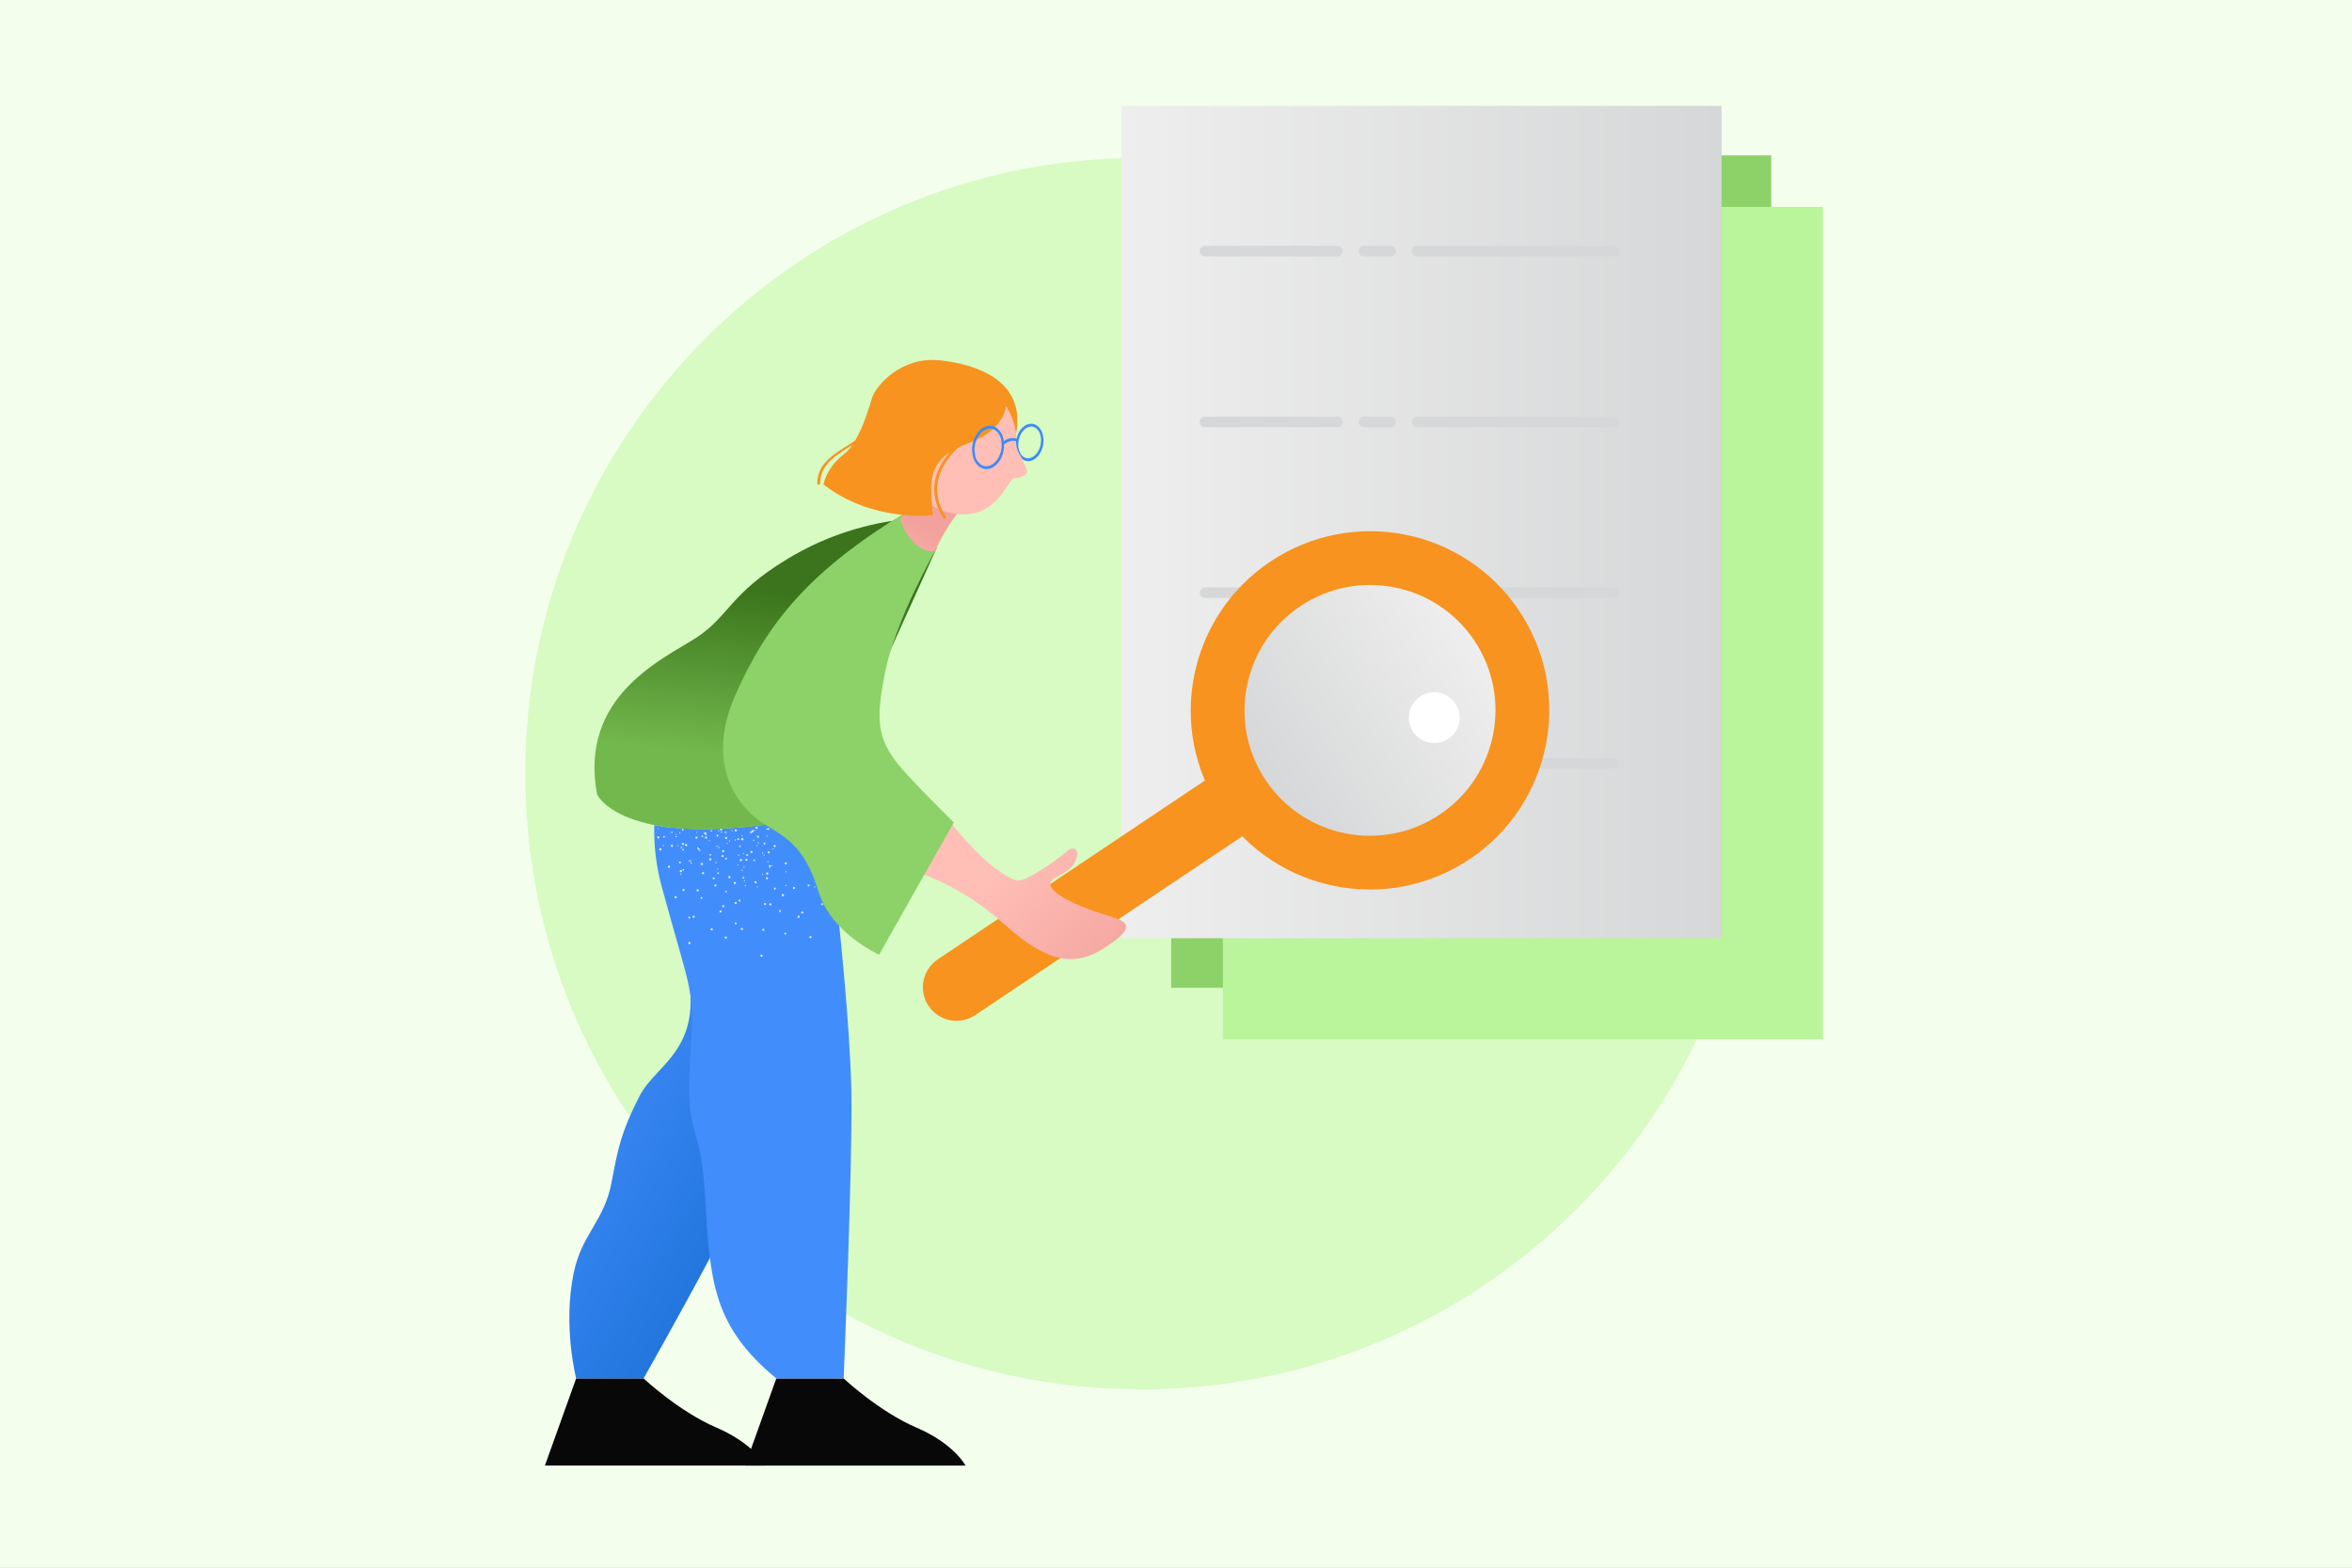 <?xml version="1.0" encoding="UTF-8"?>
<svg xmlns="http://www.w3.org/2000/svg" width="600" height="400" viewBox="0 0 600 400" fill="none">
  <rect x="0" y="0" width="600" height="400" fill="#333333" stroke="none"/>
  <g clip-path="url(#clip0_1399_9107)">
    <rect width="600" height="400" fill="white"></rect>
    <rect width="600" height="400" fill="#F3FFEC"></rect>
    <g clip-path="url(#clip1_1399_9107)">
      <path d="M291.116 354.49C377.889 354.49 448.232 284.146 448.232 197.374C448.232 110.601 377.889 40.258 291.116 40.258C204.343 40.258 134 110.601 134 197.374C134 284.146 204.343 354.49 291.116 354.49Z" fill="#D7FBC3"></path>
    </g>
    <g clip-path="url(#clip2_1399_9107)">
      <path d="M298.773 39.641H451.852V252.03H298.773V39.641Z" fill="#8DD169"></path>
      <path d="M311.953 52.789H465.032V265.179H311.953V52.789Z" fill="#BAF49B"></path>
      <path d="M286.102 27H439.18V239.389H286.102V27Z" fill="url(#paint0_linear_1399_9107)"></path>
      <path d="M411.808 65.431H361.461C361.102 65.431 360.759 65.289 360.505 65.037C360.252 64.784 360.109 64.441 360.109 64.083C360.109 63.725 360.252 63.382 360.505 63.129C360.759 62.877 361.102 62.734 361.461 62.734H411.808C412.167 62.734 412.511 62.877 412.764 63.129C413.018 63.382 413.16 63.725 413.16 64.083C413.16 64.441 413.018 64.784 412.764 65.037C412.511 65.289 412.167 65.431 411.808 65.431ZM354.702 65.431H347.943C347.585 65.431 347.241 65.289 346.988 65.037C346.734 64.784 346.592 64.441 346.592 64.083C346.592 63.725 346.734 63.382 346.988 63.129C347.241 62.877 347.585 62.734 347.943 62.734H354.702C355.061 62.734 355.404 62.877 355.658 63.129C355.911 63.382 356.054 63.725 356.054 64.083C356.054 64.441 355.911 64.784 355.658 65.037C355.404 65.289 355.061 65.431 354.702 65.431ZM341.185 65.431H307.391C307.032 65.431 306.688 65.289 306.435 65.037C306.181 64.784 306.039 64.441 306.039 64.083C306.039 63.725 306.181 63.382 306.435 63.129C306.688 62.877 307.032 62.734 307.391 62.734H341.185C341.543 62.734 341.887 62.877 342.14 63.129C342.394 63.382 342.536 63.725 342.536 64.083C342.536 64.441 342.394 64.784 342.14 65.037C341.887 65.289 341.543 65.431 341.185 65.431ZM411.808 109.003H361.461C361.102 109.003 360.759 108.86 360.505 108.608C360.252 108.355 360.109 108.012 360.109 107.654C360.109 107.296 360.252 106.953 360.505 106.7C360.759 106.447 361.102 106.305 361.461 106.305H411.808C412.167 106.305 412.511 106.447 412.764 106.7C413.018 106.953 413.16 107.296 413.16 107.654C413.16 108.012 413.018 108.355 412.764 108.608C412.511 108.86 412.167 109.003 411.808 109.003ZM354.702 109.003H347.943C347.585 109.003 347.241 108.86 346.988 108.608C346.734 108.355 346.592 108.012 346.592 107.654C346.592 107.296 346.734 106.953 346.988 106.7C347.241 106.447 347.585 106.305 347.943 106.305H354.702C355.061 106.305 355.404 106.447 355.658 106.7C355.911 106.953 356.054 107.296 356.054 107.654C356.054 108.012 355.911 108.355 355.658 108.608C355.404 108.86 355.061 109.003 354.702 109.003ZM341.185 109.003H307.391C307.032 109.003 306.688 108.86 306.435 108.608C306.181 108.355 306.039 108.012 306.039 107.654C306.039 107.296 306.181 106.953 306.435 106.7C306.688 106.447 307.032 106.305 307.391 106.305H341.185C341.543 106.305 341.887 106.447 342.14 106.7C342.394 106.953 342.536 107.296 342.536 107.654C342.536 108.012 342.394 108.355 342.14 108.608C341.887 108.86 341.543 109.003 341.185 109.003ZM411.808 152.573H361.461C361.102 152.573 360.759 152.431 360.505 152.178C360.252 151.925 360.109 151.582 360.109 151.224C360.109 150.867 360.252 150.524 360.505 150.271C360.759 150.018 361.102 149.876 361.461 149.876H411.808C412.167 149.876 412.511 150.018 412.764 150.271C413.018 150.524 413.16 150.867 413.16 151.224C413.16 151.582 413.018 151.925 412.764 152.178C412.511 152.431 412.167 152.573 411.808 152.573ZM354.702 152.573H347.943C347.585 152.573 347.241 152.431 346.988 152.178C346.734 151.925 346.592 151.582 346.592 151.224C346.592 150.867 346.734 150.524 346.988 150.271C347.241 150.018 347.585 149.876 347.943 149.876H354.702C355.061 149.876 355.404 150.018 355.658 150.271C355.911 150.524 356.054 150.867 356.054 151.224C356.054 151.582 355.911 151.925 355.658 152.178C355.404 152.431 355.061 152.573 354.702 152.573ZM341.185 152.573H307.391C307.032 152.573 306.688 152.431 306.435 152.178C306.181 151.925 306.039 151.582 306.039 151.224C306.039 150.867 306.181 150.524 306.435 150.271C306.688 150.018 307.032 149.876 307.391 149.876H341.185C341.543 149.876 341.887 150.018 342.14 150.271C342.394 150.524 342.536 150.867 342.536 151.224C342.536 151.582 342.394 151.925 342.14 152.178C341.887 152.431 341.543 152.573 341.185 152.573ZM411.808 196.143H361.461C361.102 196.143 360.759 196.001 360.505 195.748C360.252 195.495 360.109 195.152 360.109 194.795C360.109 194.437 360.252 194.094 360.505 193.841C360.759 193.588 361.102 193.446 361.461 193.446H411.808C412.167 193.446 412.511 193.588 412.764 193.841C413.018 194.094 413.16 194.437 413.16 194.795C413.16 195.152 413.018 195.495 412.764 195.748C412.511 196.001 412.167 196.143 411.808 196.143ZM354.702 196.143H347.943C347.585 196.143 347.241 196.001 346.988 195.748C346.734 195.495 346.592 195.152 346.592 194.795C346.592 194.437 346.734 194.094 346.988 193.841C347.241 193.588 347.585 193.446 347.943 193.446H354.702C355.061 193.446 355.404 193.588 355.658 193.841C355.911 194.094 356.054 194.437 356.054 194.795C356.054 195.152 355.911 195.495 355.658 195.748C355.404 196.001 355.061 196.143 354.702 196.143ZM341.185 196.143H307.391C307.032 196.143 306.688 196.001 306.435 195.748C306.181 195.495 306.039 195.152 306.039 194.795C306.039 194.437 306.181 194.094 306.435 193.841C306.688 193.588 307.032 193.446 307.391 193.446H341.185C341.543 193.446 341.887 193.588 342.14 193.841C342.394 194.094 342.536 194.437 342.536 194.795C342.536 195.152 342.394 195.495 342.14 195.748C341.887 196.001 341.543 196.143 341.185 196.143Z" fill="#D6D7D8"></path>
    </g>
    <g clip-path="url(#clip3_1399_9107)">
      <path d="M239.239 244.776L339.026 177.951C342.962 175.315 348.287 176.364 350.921 180.296C353.554 184.228 352.496 189.551 348.56 192.187L248.773 259.013C244.837 261.649 239.512 260.6 236.879 256.668C234.245 252.736 235.303 247.412 239.239 244.776Z" fill="#F7931E"></path>
      <path d="M324.068 143.288C303.074 157.347 297.437 185.742 311.478 206.709C325.519 227.676 353.921 233.275 374.916 219.215C395.91 205.155 401.547 176.761 387.506 155.794C373.465 134.827 345.063 129.228 324.068 143.288Z" fill="#F7931E"></path>
      <path d="M331.695 154.679C316.999 164.52 313.054 184.397 322.882 199.073C332.711 213.75 352.592 217.67 367.289 207.828C381.985 197.986 385.931 178.11 376.102 163.433C366.273 148.756 346.392 144.837 331.695 154.679Z" fill="url(#paint1_linear_1399_9107)"></path>
      <path d="M362.278 177.732C359.303 179.724 358.505 183.747 360.494 186.718C362.483 189.688 366.507 190.481 369.482 188.489C372.456 186.498 373.255 182.475 371.265 179.504C369.276 176.534 365.252 175.741 362.278 177.732Z" fill="white"></path>
    </g>
    <g clip-path="url(#clip4_1399_9107)">
      <path d="M146.979 351.703L139.012 373.93L195.25 373.931C195.25 373.931 192.366 368.368 182.753 364.247C173.14 360.127 164.169 351.703 164.169 351.703H146.979Z" fill="#080808"></path>
      <path d="M198.033 351.719L190.067 373.945L246.305 373.947C246.305 373.947 243.421 368.384 233.808 364.263C224.195 360.142 215.223 351.719 215.223 351.719H198.033Z" fill="#080808"></path>
      <path d="M146.984 351.708H164.173C164.173 351.708 198.765 291.045 201.294 277.62C203.301 266.955 203.694 254.57 203.194 243.226L202.908 209.242C188.782 211.781 178.505 212.003 171.069 211.158C170.741 220.971 170.954 232.504 173.746 241.515C181.796 267.471 167.76 270.592 163.117 279.726C158.441 288.859 157.671 292.93 156.009 301.694C154.117 311.678 148.483 314.701 146.371 324.71C143.513 338.299 146.984 351.708 146.984 351.708Z" fill="url(#paint2_linear_1399_9107)"></path>
      <path d="M168.849 226.38C176.621 255.114 177.226 251.084 176.031 271.242C174.827 291.408 178.717 284.609 179.912 305.775C181.108 326.949 181.894 338.359 198.035 351.718H215.224C215.224 351.718 217.534 296.625 217.182 278.376C216.862 262.068 214.071 234.71 212.637 223.137C209.608 215.691 208.412 219.647 204.415 216.272C202.246 214.523 200.461 212.345 199.174 209.875C184.245 212.242 173.96 211.898 166.917 210.514C166.768 215.869 167.419 221.217 168.849 226.38Z" fill="#428DFC"></path>
      <path opacity="0.86" d="M182.799 215.741C182.816 215.734 182.835 215.73 182.854 215.731C182.874 215.731 182.892 215.735 182.91 215.743C182.927 215.75 182.943 215.761 182.957 215.775C182.97 215.789 182.98 215.805 182.987 215.823C182.995 215.84 182.999 215.858 183 215.877C183 215.896 182.997 215.914 182.99 215.932C182.984 215.949 182.974 215.965 182.961 215.979C182.948 215.992 182.932 216.003 182.915 216.01C182.897 216.017 182.878 216.021 182.859 216.021C182.84 216.02 182.821 216.016 182.804 216.009C182.786 216.001 182.77 215.99 182.757 215.976C182.744 215.963 182.734 215.946 182.727 215.929C182.713 215.894 182.713 215.855 182.726 215.821C182.739 215.786 182.765 215.757 182.799 215.741ZM186.028 214.416C186.046 214.409 186.065 214.406 186.084 214.406C186.103 214.407 186.122 214.411 186.14 214.418C186.157 214.426 186.173 214.437 186.186 214.451C186.199 214.465 186.21 214.481 186.217 214.499C186.224 214.517 186.227 214.536 186.227 214.555C186.226 214.574 186.222 214.593 186.215 214.61C186.207 214.628 186.196 214.644 186.182 214.657C186.168 214.67 186.152 214.681 186.134 214.688C186.117 214.695 186.098 214.698 186.078 214.698C186.059 214.697 186.04 214.693 186.023 214.686C186.005 214.678 185.99 214.667 185.976 214.653C185.963 214.639 185.953 214.623 185.946 214.605C185.933 214.569 185.934 214.53 185.949 214.495C185.965 214.459 185.993 214.431 186.028 214.416ZM189.248 213.093C189.283 213.08 189.323 213.081 189.357 213.096C189.392 213.111 189.42 213.139 189.434 213.174C189.449 213.209 189.449 213.248 189.435 213.283C189.422 213.319 189.395 213.347 189.36 213.363L189.355 213.365C189.339 213.372 189.321 213.375 189.303 213.375C189.285 213.374 189.267 213.371 189.251 213.364C189.235 213.356 189.22 213.346 189.207 213.333C189.195 213.321 189.185 213.305 189.179 213.289L189.176 213.282C189.16 213.25 189.157 213.214 189.167 213.18C189.178 213.146 189.201 213.118 189.232 213.101C189.235 213.098 189.241 213.095 189.248 213.093ZM192.477 211.768C192.495 211.762 192.514 211.759 192.533 211.761C192.552 211.763 192.571 211.768 192.588 211.777C192.605 211.785 192.62 211.797 192.632 211.812C192.645 211.827 192.654 211.844 192.659 211.862C192.67 211.896 192.668 211.932 192.654 211.965C192.64 211.997 192.614 212.023 192.583 212.038C192.546 212.052 192.506 212.05 192.471 212.034C192.436 212.018 192.409 211.988 192.395 211.952C192.382 211.917 192.383 211.878 192.398 211.843C192.414 211.809 192.442 211.782 192.477 211.768ZM193.066 226.226C193.081 226.191 193.109 226.164 193.144 226.15C193.179 226.136 193.218 226.136 193.253 226.15C193.27 226.158 193.285 226.168 193.299 226.182C193.312 226.195 193.322 226.211 193.329 226.228C193.343 226.263 193.343 226.303 193.328 226.337C193.313 226.372 193.285 226.4 193.25 226.414C193.215 226.428 193.176 226.428 193.141 226.413C193.107 226.398 193.079 226.37 193.065 226.335C193.051 226.3 193.052 226.261 193.066 226.226ZM194.406 223.013C194.418 222.979 194.443 222.952 194.475 222.937C194.507 222.921 194.544 222.919 194.578 222.931L194.593 222.937C194.628 222.951 194.657 222.978 194.673 223.013C194.689 223.047 194.69 223.087 194.677 223.123C194.66 223.158 194.63 223.185 194.594 223.199C194.558 223.213 194.517 223.213 194.481 223.198C194.464 223.191 194.448 223.18 194.435 223.167C194.422 223.154 194.412 223.138 194.405 223.121C194.398 223.104 194.395 223.085 194.395 223.067C194.395 223.048 194.399 223.03 194.406 223.013ZM195.747 219.798C195.763 219.762 195.792 219.734 195.828 219.718C195.864 219.702 195.905 219.7 195.942 219.712C195.977 219.73 196.004 219.759 196.018 219.796C196.032 219.832 196.032 219.873 196.018 219.909C195.987 219.981 195.904 220.015 195.832 219.984C195.796 219.971 195.767 219.943 195.751 219.909C195.736 219.874 195.734 219.834 195.747 219.798ZM197.096 216.574C197.111 216.539 197.139 216.512 197.174 216.498C197.209 216.484 197.248 216.484 197.283 216.498C197.318 216.516 197.345 216.545 197.36 216.582C197.374 216.618 197.373 216.659 197.359 216.695C197.344 216.73 197.316 216.757 197.281 216.771C197.246 216.785 197.207 216.785 197.173 216.771C197.137 216.753 197.11 216.724 197.096 216.687C197.082 216.651 197.082 216.61 197.096 216.574ZM207.814 226.187C207.849 226.175 207.888 226.177 207.921 226.192C207.955 226.208 207.981 226.236 207.994 226.27C208.002 226.287 208.008 226.306 208.009 226.325C208.01 226.344 208.007 226.363 208 226.381C207.993 226.398 207.982 226.414 207.969 226.428C207.955 226.441 207.939 226.451 207.921 226.458C207.885 226.471 207.846 226.47 207.811 226.455C207.777 226.44 207.749 226.412 207.734 226.377C207.72 226.342 207.719 226.303 207.733 226.268C207.747 226.233 207.774 226.204 207.809 226.189L207.814 226.187ZM188.133 220.576C188.153 220.557 188.178 220.544 188.205 220.539C188.232 220.534 188.259 220.537 188.285 220.548C188.31 220.559 188.331 220.577 188.346 220.6C188.361 220.623 188.369 220.65 188.369 220.677C188.369 220.705 188.36 220.732 188.345 220.754C188.329 220.777 188.307 220.794 188.282 220.805C188.256 220.815 188.229 220.818 188.202 220.812C188.175 220.806 188.15 220.793 188.131 220.774C188.117 220.761 188.106 220.746 188.099 220.728C188.092 220.711 188.088 220.693 188.088 220.674C188.089 220.656 188.093 220.638 188.1 220.621C188.108 220.604 188.119 220.589 188.133 220.576ZM190.603 218.113C190.629 218.088 190.665 218.074 190.702 218.074C190.738 218.075 190.774 218.09 190.8 218.116C190.821 218.138 190.836 218.167 190.841 218.198C190.844 218.221 190.842 218.244 190.835 218.265C190.828 218.287 190.815 218.307 190.799 218.323C190.796 218.327 190.791 218.331 190.787 218.333C190.782 218.336 190.776 218.337 190.771 218.337L190.761 218.338C190.736 218.355 190.707 218.362 190.678 218.359C190.648 218.356 190.621 218.342 190.601 218.321C190.587 218.309 190.576 218.293 190.568 218.276C190.561 218.259 190.557 218.24 190.556 218.221C190.556 218.203 190.559 218.184 190.566 218.167C190.573 218.149 190.583 218.133 190.596 218.12L190.603 218.113ZM193.074 215.661C193.087 215.648 193.103 215.638 193.12 215.631C193.137 215.624 193.155 215.621 193.173 215.621C193.191 215.621 193.21 215.625 193.226 215.632C193.243 215.639 193.258 215.65 193.271 215.663C193.284 215.676 193.294 215.692 193.301 215.709C193.308 215.726 193.311 215.744 193.311 215.762C193.311 215.78 193.307 215.798 193.3 215.815C193.292 215.832 193.282 215.847 193.269 215.86C193.244 215.887 193.209 215.903 193.172 215.904C193.135 215.905 193.1 215.892 193.073 215.867C193.059 215.854 193.048 215.839 193.04 215.822C193.033 215.805 193.029 215.786 193.028 215.767C193.028 215.749 193.031 215.73 193.038 215.712C193.044 215.695 193.055 215.679 193.068 215.665L193.074 215.661ZM195.544 213.198C195.571 213.172 195.607 213.158 195.643 213.159C195.68 213.159 195.715 213.174 195.741 213.2C195.755 213.213 195.766 213.228 195.774 213.245C195.781 213.263 195.785 213.281 195.786 213.3C195.786 213.318 195.783 213.337 195.776 213.355C195.769 213.372 195.759 213.388 195.746 213.402L195.741 213.407C195.717 213.433 195.684 213.448 195.649 213.45C195.614 213.451 195.58 213.439 195.554 213.416L195.544 213.406C195.53 213.393 195.519 213.377 195.512 213.359C195.504 213.342 195.5 213.323 195.5 213.304C195.5 213.285 195.504 213.267 195.511 213.249C195.518 213.231 195.528 213.216 195.542 213.202C195.542 213.201 195.542 213.198 195.544 213.198ZM200.489 225.771C200.528 225.771 200.566 225.787 200.594 225.814C200.622 225.842 200.637 225.88 200.637 225.919C200.639 225.939 200.636 225.96 200.629 225.979C200.622 225.998 200.612 226.016 200.598 226.03C200.584 226.045 200.567 226.057 200.549 226.065C200.53 226.074 200.51 226.078 200.49 226.078C200.469 226.078 200.449 226.074 200.431 226.066C200.412 226.058 200.395 226.046 200.381 226.031C200.367 226.016 200.357 225.999 200.35 225.98C200.343 225.96 200.34 225.94 200.341 225.92C200.341 225.9 200.345 225.881 200.352 225.863C200.36 225.845 200.37 225.829 200.384 225.815C200.398 225.801 200.414 225.79 200.432 225.782C200.45 225.775 200.469 225.771 200.489 225.771ZM200.5 222.287C200.539 222.288 200.576 222.304 200.603 222.331C200.631 222.359 200.647 222.396 200.648 222.435C200.648 222.472 200.634 222.507 200.609 222.533C200.583 222.559 200.549 222.574 200.512 222.575H200.5C200.463 222.576 200.426 222.562 200.398 222.537C200.371 222.511 200.354 222.476 200.353 222.438C200.354 222.399 200.37 222.362 200.397 222.334C200.424 222.307 200.461 222.29 200.5 222.287ZM174.185 226.897C174.238 226.849 174.308 226.823 174.379 226.827C174.451 226.83 174.518 226.861 174.567 226.914L174.573 226.921C174.596 226.948 174.614 226.978 174.625 227.011C174.637 227.045 174.641 227.08 174.639 227.115C174.637 227.15 174.627 227.184 174.612 227.215C174.596 227.247 174.575 227.275 174.548 227.298L174.547 227.299C174.494 227.347 174.424 227.373 174.352 227.369C174.281 227.366 174.213 227.334 174.165 227.282L174.159 227.275C174.135 227.248 174.118 227.218 174.106 227.184C174.095 227.151 174.09 227.116 174.093 227.081C174.095 227.046 174.104 227.012 174.12 226.981C174.135 226.949 174.157 226.921 174.183 226.898L174.185 226.897ZM179.176 222.556C179.202 222.533 179.233 222.516 179.266 222.504C179.299 222.493 179.334 222.488 179.369 222.491C179.405 222.493 179.439 222.502 179.47 222.518C179.502 222.533 179.53 222.555 179.553 222.581L179.554 222.583C179.602 222.637 179.627 222.709 179.623 222.782C179.618 222.854 179.585 222.923 179.531 222.971C179.476 223.019 179.405 223.044 179.332 223.039C179.259 223.035 179.191 223.002 179.143 222.948L179.141 222.946C179.096 222.89 179.074 222.817 179.08 222.745C179.087 222.672 179.121 222.605 179.176 222.556ZM184.159 218.226C184.2 218.19 184.251 218.168 184.305 218.16C184.359 218.153 184.414 218.162 184.462 218.187C184.511 218.211 184.552 218.249 184.579 218.296C184.606 218.343 184.619 218.397 184.615 218.451C184.612 218.505 184.592 218.557 184.559 218.601C184.526 218.644 184.481 218.676 184.429 218.694C184.378 218.711 184.322 218.713 184.27 218.699C184.217 218.685 184.17 218.656 184.134 218.615C184.086 218.562 184.06 218.492 184.064 218.42C184.067 218.348 184.099 218.281 184.151 218.233L184.159 218.226ZM189.141 213.897C189.194 213.849 189.264 213.823 189.336 213.827C189.407 213.83 189.475 213.862 189.523 213.914L189.53 213.921C189.56 213.954 189.582 213.994 189.593 214.037C189.604 214.08 189.604 214.126 189.593 214.169L189.583 214.17C189.572 214.224 189.545 214.273 189.504 214.31C189.478 214.333 189.446 214.348 189.412 214.352C189.352 214.376 189.286 214.378 189.226 214.357C189.165 214.337 189.114 214.295 189.081 214.24C189.048 214.185 189.036 214.12 189.048 214.057C189.059 213.994 189.092 213.937 189.141 213.897ZM194.274 243.577C194.347 243.582 194.414 243.616 194.462 243.67C194.51 243.724 194.535 243.795 194.531 243.867C194.524 244.012 194.401 244.123 194.255 244.116L194.24 244.115C194.168 244.11 194.101 244.077 194.053 244.023C194.004 243.969 193.98 243.898 193.983 243.826C193.986 243.79 193.996 243.756 194.012 243.724C194.028 243.692 194.05 243.664 194.077 243.641C194.104 243.618 194.136 243.601 194.169 243.59C194.203 243.579 194.239 243.574 194.274 243.577ZM194.742 236.983C194.814 236.989 194.88 237.023 194.926 237.077C194.973 237.132 194.996 237.202 194.99 237.274C194.986 237.346 194.953 237.414 194.898 237.462C194.844 237.51 194.773 237.535 194.7 237.53C194.627 237.526 194.56 237.493 194.511 237.439C194.463 237.384 194.439 237.313 194.443 237.241C194.451 237.168 194.487 237.101 194.542 237.053C194.598 237.006 194.669 236.981 194.742 236.983ZM195.201 230.389C195.274 230.397 195.341 230.433 195.389 230.488C195.437 230.544 195.463 230.615 195.46 230.689C195.453 230.834 195.33 230.945 195.184 230.938L195.17 230.937C195.098 230.934 195.031 230.903 194.983 230.85C194.934 230.798 194.908 230.728 194.911 230.657L194.912 230.647C194.916 230.575 194.949 230.507 195.003 230.458C195.058 230.41 195.129 230.385 195.201 230.389ZM195.67 223.805C195.742 223.811 195.808 223.844 195.854 223.899C195.901 223.953 195.924 224.024 195.918 224.095V224.096C195.914 224.15 195.894 224.202 195.861 224.245C195.827 224.288 195.782 224.32 195.73 224.337C195.679 224.354 195.623 224.355 195.57 224.341C195.518 224.326 195.471 224.296 195.436 224.254C195.401 224.213 195.379 224.162 195.372 224.108C195.366 224.054 195.376 223.999 195.402 223.951C195.427 223.903 195.466 223.863 195.514 223.837C195.561 223.811 195.616 223.8 195.67 223.805ZM196.128 217.21C196.198 217.22 196.261 217.256 196.305 217.31C196.348 217.365 196.37 217.434 196.364 217.504C196.359 217.574 196.327 217.639 196.275 217.686C196.224 217.734 196.156 217.759 196.086 217.759C196.016 217.755 195.951 217.724 195.904 217.672C195.858 217.621 195.833 217.552 195.837 217.483L195.837 217.468C195.843 217.396 195.876 217.328 195.93 217.28C195.985 217.232 196.056 217.207 196.128 217.21ZM171.312 215.546C171.347 215.534 171.383 215.529 171.419 215.532C171.455 215.534 171.49 215.543 171.522 215.559C171.555 215.574 171.584 215.596 171.608 215.623C171.632 215.65 171.65 215.681 171.662 215.716C171.674 215.75 171.679 215.786 171.677 215.822C171.675 215.858 171.665 215.893 171.65 215.925C171.634 215.958 171.612 215.987 171.585 216.01C171.558 216.034 171.527 216.053 171.492 216.065C171.424 216.088 171.348 216.084 171.283 216.052C171.217 216.021 171.167 215.964 171.143 215.895C171.119 215.827 171.124 215.751 171.155 215.686C171.187 215.62 171.244 215.57 171.312 215.546ZM177.582 213.455C177.614 213.443 177.648 213.438 177.683 213.44C177.717 213.441 177.751 213.45 177.782 213.464C177.813 213.479 177.841 213.5 177.864 213.525C177.888 213.551 177.905 213.581 177.917 213.613C177.918 213.617 177.919 213.622 177.921 213.625C177.935 213.659 177.941 213.695 177.94 213.732C177.939 213.769 177.931 213.804 177.915 213.838C177.9 213.871 177.878 213.9 177.851 213.925C177.823 213.949 177.791 213.968 177.757 213.979C177.722 213.991 177.685 213.995 177.649 213.992C177.612 213.988 177.577 213.978 177.545 213.961C177.512 213.943 177.484 213.919 177.461 213.891C177.439 213.862 177.422 213.829 177.413 213.794C177.401 213.76 177.396 213.725 177.398 213.69C177.4 213.655 177.409 213.62 177.425 213.588C177.441 213.557 177.463 213.529 177.49 213.506C177.516 213.483 177.548 213.466 177.582 213.455ZM183.839 211.356C183.873 211.344 183.909 211.339 183.944 211.34C183.98 211.342 184.015 211.351 184.047 211.367C184.079 211.382 184.108 211.404 184.132 211.43C184.155 211.457 184.174 211.488 184.185 211.521L184.19 211.535C184.212 211.602 184.207 211.675 184.176 211.738C184.145 211.801 184.09 211.85 184.023 211.873L184.019 211.873C183.952 211.898 183.877 211.894 183.812 211.863C183.747 211.832 183.696 211.777 183.672 211.709L183.671 211.704C183.647 211.635 183.652 211.561 183.684 211.495C183.715 211.43 183.771 211.38 183.839 211.356ZM181.302 236.999C181.326 236.949 181.363 236.907 181.41 236.879C181.458 236.85 181.512 236.836 181.567 236.839C181.622 236.841 181.675 236.86 181.719 236.893C181.764 236.925 181.797 236.97 181.816 237.022C181.835 237.073 181.838 237.129 181.825 237.183C181.811 237.236 181.783 237.284 181.742 237.322C181.702 237.359 181.651 237.383 181.596 237.391C181.542 237.399 181.486 237.391 181.437 237.368L181.432 237.366C181.367 237.333 181.317 237.277 181.293 237.208C181.269 237.14 181.272 237.065 181.302 236.999ZM184.252 231.087C184.275 231.037 184.313 230.995 184.36 230.967C184.407 230.938 184.461 230.924 184.516 230.927C184.571 230.929 184.624 230.948 184.668 230.98C184.713 231.013 184.746 231.058 184.765 231.11C184.784 231.161 184.787 231.217 184.774 231.271C184.761 231.324 184.732 231.372 184.691 231.409C184.651 231.446 184.6 231.471 184.546 231.479C184.491 231.487 184.436 231.479 184.386 231.456L184.381 231.454C184.316 231.421 184.266 231.365 184.242 231.296C184.218 231.228 184.221 231.153 184.252 231.087ZM187.201 225.174C187.237 225.109 187.296 225.061 187.366 225.038C187.436 225.016 187.512 225.021 187.579 225.052C187.645 225.085 187.695 225.143 187.719 225.213C187.743 225.283 187.737 225.359 187.705 225.425C187.672 225.491 187.614 225.542 187.544 225.565C187.474 225.589 187.398 225.584 187.332 225.551C187.266 225.516 187.216 225.458 187.192 225.388C187.168 225.318 187.171 225.241 187.201 225.174ZM190.161 219.27C190.194 219.21 190.249 219.164 190.315 219.142C190.38 219.12 190.451 219.124 190.514 219.153C190.576 219.182 190.626 219.233 190.652 219.297C190.678 219.361 190.679 219.432 190.654 219.496L190.649 219.508C190.633 219.54 190.611 219.569 190.583 219.592C190.556 219.616 190.525 219.634 190.49 219.645C190.456 219.656 190.42 219.66 190.384 219.657C190.348 219.654 190.313 219.644 190.281 219.628C190.219 219.599 190.171 219.546 190.148 219.482C190.124 219.418 190.127 219.347 190.156 219.285C190.156 219.279 190.158 219.274 190.161 219.27ZM193.11 213.357C193.142 213.294 193.198 213.246 193.266 213.224C193.333 213.202 193.407 213.207 193.471 213.238C193.535 213.269 193.583 213.324 193.607 213.391C193.63 213.458 193.627 213.532 193.596 213.596C193.564 213.661 193.507 213.711 193.439 213.735C193.371 213.759 193.295 213.756 193.229 213.726C193.197 213.71 193.168 213.688 193.144 213.66C193.121 213.633 193.103 213.601 193.092 213.567C193.081 213.532 193.077 213.496 193.08 213.46C193.083 213.424 193.093 213.389 193.11 213.357ZM206.666 238.844C206.7 238.831 206.737 238.827 206.773 238.829C206.809 238.832 206.844 238.842 206.876 238.859C206.908 238.876 206.936 238.899 206.959 238.928C206.981 238.956 206.998 238.989 207.007 239.024C207.029 239.091 207.024 239.164 206.993 239.227C206.962 239.291 206.907 239.339 206.84 239.362L206.836 239.363C206.768 239.386 206.693 239.381 206.627 239.349C206.562 239.318 206.512 239.262 206.488 239.193C206.469 239.123 206.477 239.049 206.51 238.984C206.543 238.92 206.598 238.869 206.666 238.844ZM204.567 232.584C204.635 232.56 204.71 232.564 204.775 232.595C204.84 232.626 204.89 232.681 204.915 232.749L204.916 232.754C204.939 232.822 204.934 232.897 204.903 232.963C204.871 233.028 204.815 233.078 204.747 233.103C204.677 233.122 204.602 233.114 204.537 233.081C204.472 233.048 204.422 232.992 204.396 232.924C204.374 232.857 204.378 232.784 204.41 232.72C204.441 232.657 204.496 232.609 204.563 232.586L204.567 232.584ZM202.477 226.314C202.545 226.291 202.62 226.296 202.685 226.327C202.751 226.359 202.801 226.415 202.825 226.483C202.875 226.624 202.802 226.778 202.66 226.829L202.647 226.833C202.614 226.845 202.58 226.85 202.545 226.849C202.511 226.847 202.477 226.839 202.446 226.824C202.415 226.809 202.387 226.789 202.364 226.763C202.341 226.737 202.323 226.708 202.311 226.675C202.31 226.671 202.309 226.667 202.307 226.663C202.284 226.594 202.289 226.519 202.321 226.454C202.353 226.389 202.408 226.339 202.477 226.314ZM200.386 220.044C200.455 220.024 200.529 220.031 200.593 220.065C200.657 220.099 200.705 220.156 200.727 220.224C200.739 220.257 200.744 220.291 200.742 220.325C200.741 220.36 200.732 220.393 200.718 220.424C200.703 220.455 200.682 220.483 200.657 220.506C200.632 220.53 200.602 220.548 200.569 220.559C200.565 220.561 200.561 220.561 200.557 220.563C200.489 220.587 200.414 220.582 200.348 220.55C200.283 220.519 200.233 220.463 200.209 220.394C200.187 220.324 200.193 220.249 200.227 220.183C200.26 220.118 200.317 220.068 200.386 220.044ZM167.36 212.424C167.39 212.451 167.411 212.485 167.423 212.524C167.428 212.555 167.428 212.588 167.42 212.62C167.413 212.651 167.399 212.681 167.38 212.707C167.375 212.609 167.372 212.511 167.36 212.424ZM175.638 233.985C175.672 233.931 175.727 233.892 175.789 233.877C175.852 233.863 175.918 233.874 175.972 233.908C176.027 233.941 176.066 233.996 176.08 234.058C176.095 234.121 176.084 234.187 176.05 234.241L176.049 234.243C176.014 234.298 175.96 234.336 175.897 234.35C175.835 234.365 175.769 234.353 175.714 234.319C175.66 234.285 175.621 234.23 175.607 234.168C175.593 234.105 175.604 234.039 175.638 233.985ZM178.764 228.985C178.8 228.936 178.854 228.903 178.915 228.892C178.975 228.881 179.037 228.893 179.088 228.926C179.14 228.959 179.178 229.009 179.194 229.068C179.21 229.127 179.203 229.19 179.175 229.244C179.104 229.357 178.953 229.393 178.84 229.32C178.786 229.287 178.747 229.235 178.732 229.174C178.716 229.113 178.726 229.048 178.758 228.994L178.764 228.985ZM181.887 223.976C181.896 223.955 181.909 223.936 181.926 223.921C181.942 223.905 181.962 223.893 181.983 223.884L181.993 223.883C182.042 223.862 182.096 223.856 182.148 223.868C182.199 223.88 182.246 223.908 182.28 223.948C182.315 223.989 182.336 224.039 182.339 224.092C182.343 224.145 182.33 224.197 182.301 224.242L182.299 224.244C182.265 224.298 182.21 224.336 182.147 224.351C182.084 224.365 182.019 224.354 181.964 224.32C181.938 224.304 181.915 224.283 181.898 224.258C181.881 224.233 181.87 224.205 181.865 224.175C181.852 224.143 181.847 224.108 181.85 224.073C181.854 224.038 181.867 224.005 181.887 223.976ZM185.012 218.976C185.047 218.922 185.101 218.883 185.164 218.869C185.227 218.855 185.293 218.866 185.348 218.9C185.399 218.936 185.436 218.991 185.449 219.052C185.462 219.114 185.45 219.178 185.418 219.232C185.385 219.286 185.332 219.325 185.271 219.342C185.21 219.358 185.145 219.351 185.09 219.321C185.034 219.286 184.994 219.23 184.98 219.166C184.965 219.102 184.976 219.034 185.011 218.979L185.012 218.976ZM188.127 213.977C188.164 213.923 188.22 213.885 188.284 213.87C188.348 213.856 188.415 213.867 188.471 213.9C188.522 213.937 188.557 213.991 188.569 214.052C188.581 214.113 188.57 214.176 188.537 214.229C188.505 214.282 188.453 214.321 188.393 214.338C188.333 214.355 188.269 214.348 188.213 214.32C188.158 214.284 188.118 214.229 188.102 214.165C188.086 214.102 188.095 214.034 188.127 213.977ZM200.262 237.964C200.293 237.957 200.326 237.956 200.357 237.961C200.388 237.966 200.419 237.978 200.446 237.995C200.473 238.012 200.496 238.034 200.515 238.06C200.533 238.086 200.546 238.115 200.553 238.146L200.554 238.15C200.57 238.211 200.561 238.275 200.53 238.329C200.499 238.383 200.448 238.422 200.388 238.439L200.378 238.441C200.314 238.454 200.246 238.443 200.19 238.408C200.134 238.374 200.093 238.319 200.076 238.255C200.065 238.192 200.078 238.127 200.112 238.073C200.147 238.02 200.2 237.981 200.262 237.964ZM198.935 232.22C198.966 232.213 198.998 232.212 199.03 232.217C199.061 232.222 199.091 232.234 199.118 232.25C199.145 232.267 199.169 232.289 199.187 232.315C199.206 232.341 199.219 232.371 199.226 232.402L199.227 232.406C199.243 232.466 199.234 232.53 199.203 232.584C199.172 232.638 199.121 232.678 199.061 232.695L199.051 232.697C198.989 232.711 198.923 232.701 198.869 232.668C198.814 232.635 198.775 232.581 198.76 232.52C198.744 232.457 198.754 232.39 198.787 232.334C198.819 232.278 198.873 232.237 198.935 232.22ZM197.608 226.476C197.671 226.461 197.737 226.472 197.792 226.506C197.846 226.54 197.885 226.595 197.9 226.658L197.901 226.662C197.91 226.692 197.913 226.725 197.909 226.757C197.904 226.788 197.894 226.819 197.877 226.846C197.86 226.874 197.838 226.897 197.812 226.916C197.786 226.934 197.756 226.946 197.724 226.952C197.661 226.967 197.595 226.956 197.541 226.921C197.486 226.887 197.448 226.833 197.433 226.77L197.432 226.766C197.418 226.704 197.429 226.64 197.461 226.585C197.494 226.531 197.547 226.492 197.608 226.476ZM196.29 220.73C196.353 220.718 196.419 220.731 196.473 220.766C196.527 220.801 196.566 220.855 196.582 220.917C196.589 220.948 196.59 220.981 196.585 221.012C196.579 221.044 196.567 221.075 196.55 221.102C196.532 221.129 196.51 221.152 196.483 221.171C196.457 221.189 196.427 221.202 196.395 221.209C196.333 221.222 196.269 221.211 196.215 221.178C196.161 221.145 196.122 221.093 196.105 221.032C196.091 220.967 196.103 220.9 196.137 220.844C196.172 220.788 196.226 220.747 196.29 220.73ZM194.953 214.986C195.017 214.973 195.085 214.985 195.141 215.019C195.197 215.054 195.238 215.108 195.255 215.172C195.262 215.203 195.263 215.236 195.257 215.267C195.251 215.299 195.239 215.329 195.222 215.356C195.205 215.383 195.182 215.407 195.156 215.425C195.129 215.443 195.1 215.456 195.068 215.463C195.037 215.47 195.004 215.471 194.973 215.465C194.941 215.46 194.911 215.448 194.884 215.431C194.856 215.413 194.833 215.391 194.815 215.364C194.796 215.338 194.783 215.308 194.776 215.277C194.765 215.215 194.776 215.151 194.809 215.098C194.841 215.044 194.893 215.004 194.953 214.986ZM173.301 219.867C173.353 219.829 173.418 219.814 173.481 219.824C173.545 219.834 173.602 219.868 173.64 219.92L173.645 219.927C173.663 219.951 173.677 219.979 173.685 220.008C173.693 220.037 173.695 220.067 173.692 220.097C173.688 220.128 173.678 220.157 173.663 220.183C173.648 220.209 173.628 220.232 173.604 220.251L173.592 220.26C173.542 220.299 173.479 220.316 173.416 220.308C173.353 220.3 173.295 220.268 173.256 220.218L173.25 220.209C173.213 220.156 173.197 220.091 173.206 220.027C173.216 219.964 173.25 219.906 173.301 219.867ZM178.103 216.441C178.157 216.406 178.223 216.392 178.286 216.404C178.35 216.415 178.407 216.45 178.446 216.501C178.484 216.555 178.498 216.621 178.487 216.686C178.476 216.75 178.439 216.808 178.386 216.845C178.271 216.919 178.117 216.886 178.044 216.773C178.01 216.72 177.997 216.657 178.008 216.595C178.019 216.534 178.053 216.478 178.103 216.441ZM182.906 213.023C182.958 212.984 183.023 212.968 183.087 212.977C183.151 212.987 183.209 213.021 183.248 213.073L183.248 213.074C183.283 213.128 183.296 213.194 183.285 213.258C183.274 213.321 183.239 213.378 183.188 213.418C183.075 213.495 182.922 213.468 182.844 213.357C182.826 213.332 182.813 213.304 182.806 213.274C182.798 213.244 182.797 213.213 182.802 213.183C182.807 213.153 182.818 213.124 182.834 213.097C182.85 213.071 182.871 213.049 182.896 213.031L182.906 213.023ZM187.723 235.36C187.786 235.375 187.842 235.412 187.878 235.466C187.915 235.519 187.929 235.585 187.92 235.649C187.897 235.78 187.772 235.867 187.641 235.846C187.577 235.835 187.519 235.801 187.481 235.749C187.442 235.697 187.426 235.632 187.435 235.568C187.446 235.503 187.483 235.444 187.537 235.406C187.59 235.367 187.657 235.351 187.723 235.36ZM188.693 229.544C188.756 229.558 188.812 229.596 188.848 229.65C188.885 229.703 188.9 229.769 188.89 229.833C188.867 229.964 188.742 230.051 188.611 230.029C188.58 230.025 188.551 230.015 188.525 229.999C188.498 229.984 188.475 229.963 188.457 229.938C188.438 229.914 188.425 229.886 188.417 229.856C188.41 229.826 188.408 229.795 188.413 229.765L188.415 229.75C188.425 229.686 188.46 229.629 188.512 229.591C188.564 229.552 188.629 229.536 188.693 229.544ZM189.665 223.738C189.696 223.743 189.725 223.753 189.751 223.769C189.778 223.784 189.801 223.805 189.819 223.829C189.838 223.854 189.851 223.882 189.859 223.912C189.866 223.942 189.868 223.973 189.863 224.003L189.861 224.018C189.847 224.078 189.811 224.13 189.76 224.164C189.708 224.199 189.646 224.212 189.585 224.201C189.524 224.191 189.47 224.157 189.433 224.108C189.396 224.059 189.379 223.997 189.386 223.936C189.39 223.906 189.4 223.876 189.416 223.85C189.432 223.823 189.452 223.8 189.477 223.782C189.501 223.763 189.529 223.75 189.559 223.742C189.589 223.734 189.62 223.733 189.65 223.737C189.655 223.736 189.66 223.737 189.665 223.738ZM190.635 217.922C190.699 217.932 190.756 217.966 190.795 218.018C190.833 218.07 190.85 218.135 190.841 218.199C190.832 218.25 190.808 218.298 190.772 218.336L190.762 218.338C190.707 218.39 190.628 218.411 190.553 218.395C190.522 218.39 190.492 218.379 190.466 218.362C190.439 218.345 190.416 218.323 190.398 218.297C190.379 218.271 190.366 218.242 190.359 218.211C190.352 218.181 190.352 218.149 190.357 218.118C190.362 218.087 190.374 218.057 190.391 218.03C190.408 218.003 190.43 217.98 190.455 217.962C190.481 217.944 190.51 217.931 190.541 217.924C190.572 217.917 190.604 217.916 190.635 217.922ZM191.606 212.105C191.649 212.11 191.689 212.129 191.721 212.158C191.733 212.21 191.764 212.255 191.808 212.284C191.814 212.317 191.815 212.35 191.812 212.382C191.802 212.447 191.768 212.504 191.715 212.543C191.663 212.581 191.598 212.598 191.534 212.589C191.469 212.578 191.411 212.541 191.372 212.488C191.333 212.435 191.317 212.368 191.326 212.303C191.337 212.24 191.373 212.183 191.425 212.146C191.478 212.109 191.543 212.095 191.606 212.105ZM209.557 230.513C209.61 230.476 209.675 230.461 209.738 230.47C209.802 230.48 209.86 230.514 209.899 230.565C209.937 230.617 209.952 230.682 209.942 230.745C209.932 230.808 209.898 230.865 209.846 230.903L209.839 230.908C209.815 230.927 209.787 230.94 209.758 230.948C209.729 230.957 209.699 230.959 209.669 230.955C209.639 230.951 209.61 230.942 209.583 230.927C209.557 230.912 209.534 230.892 209.515 230.868L209.506 230.856C209.467 230.806 209.45 230.742 209.458 230.679C209.466 230.616 209.498 230.559 209.548 230.52C209.551 230.517 209.554 230.515 209.557 230.513ZM206.141 225.709C206.195 225.676 206.259 225.665 206.321 225.678C206.382 225.69 206.437 225.726 206.473 225.778C206.509 225.83 206.524 225.893 206.515 225.955C206.506 226.018 206.473 226.074 206.423 226.113C206.311 226.189 206.159 226.162 206.08 226.052C206.042 226.001 206.025 225.937 206.035 225.875C206.044 225.812 206.077 225.755 206.128 225.717C206.133 225.713 206.137 225.711 206.141 225.709ZM195.864 211.309C195.919 211.274 195.984 211.261 196.048 211.272C196.112 211.283 196.169 211.318 196.208 211.37C196.245 211.424 196.26 211.49 196.248 211.554C196.237 211.619 196.201 211.676 196.147 211.714C196.094 211.751 196.027 211.766 195.963 211.755C195.898 211.743 195.841 211.707 195.803 211.653C195.766 211.599 195.751 211.533 195.762 211.468C195.774 211.404 195.811 211.347 195.864 211.309ZM176.09 219.501C176.117 219.473 176.153 219.456 176.191 219.454C176.23 219.452 176.267 219.466 176.296 219.491C176.324 219.518 176.341 219.554 176.342 219.593C176.344 219.631 176.331 219.669 176.305 219.697C176.279 219.725 176.243 219.742 176.204 219.744C176.166 219.746 176.128 219.732 176.1 219.707C176.072 219.68 176.056 219.644 176.054 219.605C176.052 219.567 176.065 219.53 176.09 219.501ZM178.461 216.963C178.488 216.935 178.524 216.918 178.562 216.917C178.601 216.915 178.638 216.928 178.667 216.954C178.695 216.98 178.712 217.017 178.713 217.055C178.715 217.094 178.702 217.131 178.676 217.16C178.65 217.188 178.614 217.205 178.575 217.206C178.537 217.208 178.499 217.195 178.47 217.169C178.443 217.142 178.427 217.106 178.425 217.068C178.423 217.03 178.436 216.992 178.461 216.963ZM180.841 214.414C180.866 214.388 180.901 214.372 180.937 214.371C180.974 214.369 181.01 214.382 181.037 214.407C181.053 214.419 181.065 214.434 181.074 214.452C181.083 214.469 181.088 214.488 181.089 214.508C181.09 214.527 181.087 214.547 181.079 214.565C181.071 214.583 181.06 214.599 181.045 214.613C181.02 214.639 180.986 214.655 180.949 214.656C180.912 214.658 180.876 214.644 180.849 214.62C180.835 214.609 180.823 214.595 180.815 214.579C180.806 214.564 180.8 214.547 180.798 214.529C180.796 214.511 180.797 214.493 180.802 214.476C180.807 214.459 180.815 214.443 180.827 214.429C180.83 214.425 180.835 214.419 180.841 214.414ZM183.211 211.877C183.238 211.85 183.274 211.834 183.312 211.832C183.35 211.83 183.387 211.843 183.416 211.868C183.444 211.894 183.459 211.93 183.46 211.968C183.461 212.007 183.446 212.043 183.42 212.071L183.416 212.075C183.391 212.102 183.356 212.117 183.319 212.119C183.282 212.12 183.247 212.107 183.219 212.082C183.192 212.055 183.176 212.019 183.174 211.981C183.173 211.943 183.186 211.906 183.211 211.877ZM189.902 224.592C189.939 224.591 189.976 224.605 190.004 224.63C190.031 224.656 190.048 224.692 190.049 224.729C190.05 224.767 190.036 224.804 190.011 224.831C189.985 224.859 189.95 224.875 189.912 224.877C189.874 224.879 189.838 224.865 189.81 224.839C189.782 224.813 189.766 224.778 189.765 224.74C189.763 224.702 189.777 224.666 189.803 224.638C189.828 224.61 189.864 224.594 189.902 224.592ZM189.785 221.117C189.821 221.115 189.857 221.126 189.884 221.15C189.912 221.174 189.929 221.207 189.931 221.243V221.254C189.932 221.292 189.918 221.328 189.893 221.356C189.867 221.383 189.832 221.4 189.794 221.402C189.756 221.404 189.718 221.391 189.688 221.366C189.659 221.34 189.641 221.304 189.638 221.266C189.637 221.247 189.64 221.228 189.647 221.21C189.654 221.192 189.665 221.175 189.678 221.162C189.691 221.148 189.707 221.137 189.725 221.129C189.743 221.121 189.762 221.117 189.781 221.117H189.785ZM189.659 217.642C189.696 217.64 189.731 217.652 189.759 217.675C189.786 217.699 189.803 217.732 189.806 217.769V217.779C189.807 217.817 189.793 217.853 189.767 217.881C189.742 217.908 189.706 217.925 189.669 217.926C189.631 217.928 189.594 217.914 189.566 217.888C189.539 217.862 189.523 217.827 189.521 217.789C189.52 217.751 189.534 217.715 189.56 217.687C189.586 217.66 189.622 217.644 189.659 217.642ZM189.544 214.166C189.558 214.163 189.572 214.164 189.585 214.17L189.594 214.169C189.622 214.179 189.646 214.198 189.663 214.222C189.681 214.246 189.691 214.274 189.692 214.304C189.693 214.341 189.679 214.378 189.654 214.405C189.628 214.433 189.593 214.45 189.555 214.452C189.524 214.451 189.494 214.441 189.469 214.424C189.444 214.406 189.425 214.382 189.414 214.353L189.408 214.315C189.405 214.279 189.417 214.243 189.441 214.216C189.464 214.188 189.498 214.171 189.534 214.168C189.537 214.167 189.541 214.166 189.544 214.166ZM195.499 211.448C195.524 211.421 195.559 211.406 195.596 211.404C195.633 211.403 195.668 211.416 195.696 211.441C195.723 211.468 195.739 211.504 195.741 211.542C195.742 211.58 195.729 211.618 195.705 211.647C195.678 211.674 195.642 211.69 195.603 211.691C195.565 211.693 195.528 211.68 195.499 211.656C195.485 211.643 195.474 211.626 195.466 211.608C195.458 211.591 195.455 211.571 195.455 211.552C195.455 211.533 195.459 211.513 195.466 211.495C195.474 211.478 195.485 211.461 195.499 211.448ZM173.356 212.422C173.389 212.407 173.428 212.405 173.462 212.418C173.497 212.431 173.526 212.456 173.541 212.49C173.558 212.526 173.56 212.567 173.547 212.605C173.534 212.643 173.507 212.674 173.472 212.692C173.437 212.706 173.398 212.706 173.364 212.693C173.329 212.679 173.301 212.653 173.284 212.619C173.269 212.584 173.268 212.543 173.282 212.507C173.295 212.47 173.321 212.44 173.356 212.422ZM182.93 221.671C182.935 221.654 182.944 221.638 182.956 221.624C182.967 221.611 182.981 221.599 182.998 221.591C183.014 221.583 183.031 221.578 183.049 221.576C183.067 221.575 183.085 221.577 183.102 221.583L183.116 221.587C183.133 221.593 183.149 221.603 183.163 221.615C183.177 221.627 183.188 221.642 183.196 221.658C183.205 221.675 183.209 221.693 183.211 221.711C183.212 221.729 183.209 221.748 183.203 221.765L183.201 221.772C183.186 221.806 183.158 221.834 183.124 221.849C183.09 221.865 183.051 221.868 183.015 221.857C182.998 221.85 182.981 221.84 182.967 221.828C182.953 221.815 182.942 221.799 182.934 221.782C182.926 221.765 182.922 221.746 182.921 221.727C182.92 221.708 182.923 221.689 182.93 221.671ZM184.154 218.405C184.161 218.389 184.17 218.373 184.183 218.36C184.195 218.347 184.21 218.337 184.227 218.329C184.243 218.322 184.261 218.318 184.279 218.318C184.297 218.317 184.315 218.32 184.331 218.327C184.335 218.328 184.337 218.329 184.341 218.331C184.376 218.346 184.404 218.373 184.42 218.408C184.436 218.442 184.438 218.482 184.425 218.517C184.41 218.552 184.383 218.579 184.348 218.595C184.314 218.61 184.276 218.613 184.24 218.602C184.222 218.596 184.205 218.586 184.191 218.573C184.176 218.56 184.165 218.545 184.156 218.528C184.148 218.51 184.143 218.492 184.142 218.472C184.141 218.453 184.144 218.434 184.15 218.416C184.151 218.411 184.152 218.407 184.154 218.405ZM185.37 215.149C185.386 215.114 185.413 215.087 185.447 215.071C185.481 215.056 185.52 215.053 185.556 215.064C185.591 215.077 185.62 215.105 185.636 215.139C185.652 215.174 185.654 215.214 185.641 215.249C185.635 215.267 185.626 215.283 185.615 215.296C185.603 215.31 185.589 215.321 185.573 215.33C185.557 215.338 185.539 215.343 185.521 215.344C185.503 215.346 185.485 215.344 185.468 215.338L185.455 215.333C185.437 215.327 185.42 215.317 185.406 215.305C185.392 215.292 185.381 215.276 185.373 215.259C185.365 215.242 185.361 215.223 185.36 215.204C185.36 215.185 185.363 215.166 185.37 215.149ZM186.586 211.893C186.601 211.859 186.629 211.832 186.663 211.816C186.697 211.8 186.736 211.798 186.772 211.808C186.807 211.822 186.836 211.849 186.852 211.884C186.868 211.919 186.869 211.958 186.856 211.994C186.851 212.011 186.842 212.027 186.831 212.041C186.819 212.055 186.805 212.066 186.789 212.074C186.773 212.083 186.755 212.088 186.737 212.089C186.719 212.09 186.701 212.088 186.684 212.083L186.671 212.078C186.635 212.065 186.606 212.038 186.59 212.003C186.574 211.968 186.573 211.929 186.586 211.893ZM196.312 221.239C196.329 221.23 196.347 221.225 196.366 221.224C196.385 221.223 196.404 221.226 196.422 221.233C196.44 221.24 196.456 221.25 196.469 221.264C196.482 221.277 196.493 221.294 196.499 221.312C196.511 221.338 196.514 221.366 196.509 221.394C196.505 221.422 196.492 221.448 196.472 221.468C196.453 221.488 196.427 221.503 196.4 221.509C196.372 221.515 196.343 221.513 196.317 221.503C196.291 221.492 196.268 221.474 196.252 221.451C196.236 221.428 196.227 221.401 196.226 221.373C196.226 221.344 196.233 221.317 196.249 221.293C196.264 221.269 196.286 221.25 196.312 221.239ZM194.867 218.075C194.884 218.066 194.903 218.061 194.922 218.06C194.941 218.059 194.96 218.062 194.977 218.069C194.995 218.076 195.011 218.086 195.025 218.1C195.038 218.114 195.048 218.13 195.054 218.148C195.063 218.164 195.068 218.182 195.069 218.2C195.07 218.219 195.068 218.237 195.062 218.254C195.056 218.272 195.047 218.288 195.035 218.302C195.023 218.315 195.008 218.327 194.992 218.335C194.956 218.351 194.915 218.352 194.879 218.339C194.842 218.326 194.812 218.299 194.795 218.264C194.779 218.23 194.778 218.191 194.79 218.157C194.803 218.122 194.829 218.093 194.862 218.077L194.867 218.075ZM193.424 214.912C193.458 214.895 193.498 214.892 193.534 214.904C193.57 214.915 193.601 214.94 193.62 214.973C193.637 215.008 193.639 215.049 193.626 215.086C193.613 215.123 193.586 215.154 193.551 215.171C193.515 215.188 193.474 215.19 193.437 215.177C193.4 215.164 193.37 215.137 193.353 215.102L193.352 215.1C193.338 215.065 193.338 215.026 193.351 214.992C193.364 214.957 193.391 214.928 193.424 214.912ZM191.92 211.815L191.919 211.806C191.934 211.776 191.958 211.752 191.988 211.737C192.023 211.723 192.061 211.723 192.096 211.737C192.131 211.75 192.159 211.776 192.175 211.81C192.188 211.833 192.192 211.861 192.186 211.887C192.183 211.913 192.174 211.937 192.16 211.958C192.145 211.978 192.126 211.996 192.104 212.007C192.07 212.023 192.032 212.024 191.997 212.011C191.962 211.999 191.934 211.973 191.918 211.94L191.916 211.935C191.905 211.917 191.9 211.896 191.9 211.874C191.901 211.853 191.908 211.833 191.92 211.815ZM173.567 222.928C173.589 222.893 173.623 222.867 173.664 222.857C173.704 222.848 173.747 222.854 173.782 222.875L173.786 222.877C173.805 222.888 173.821 222.902 173.833 222.919C173.846 222.935 173.856 222.954 173.861 222.975C173.866 222.995 173.868 223.016 173.865 223.037C173.862 223.058 173.855 223.078 173.844 223.096L173.838 223.107C173.793 223.181 173.697 223.204 173.622 223.159L173.618 223.157C173.581 223.133 173.555 223.096 173.546 223.053C173.536 223.01 173.544 222.965 173.567 222.928ZM175.708 219.584C175.718 219.566 175.732 219.551 175.749 219.539C175.766 219.526 175.785 219.518 175.805 219.513C175.825 219.508 175.846 219.507 175.866 219.51C175.887 219.514 175.906 219.521 175.924 219.532L175.928 219.534C175.965 219.558 175.991 219.595 176 219.638C176.009 219.681 176.002 219.726 175.978 219.764C175.929 219.839 175.828 219.862 175.75 219.814C175.714 219.792 175.689 219.756 175.68 219.715C175.671 219.673 175.678 219.63 175.701 219.594L175.708 219.584ZM177.839 216.241C177.85 216.222 177.865 216.206 177.883 216.194C177.901 216.181 177.921 216.172 177.942 216.167C177.964 216.163 177.986 216.162 178.007 216.166C178.029 216.169 178.05 216.177 178.068 216.189C178.087 216.2 178.103 216.216 178.115 216.233C178.128 216.251 178.137 216.271 178.142 216.293C178.147 216.314 178.147 216.336 178.143 216.357C178.14 216.379 178.132 216.399 178.12 216.418L178.12 216.419C178.121 216.429 178.111 216.43 178.103 216.441C178.076 216.469 178.04 216.487 178.002 216.492C177.963 216.497 177.924 216.49 177.89 216.471C177.854 216.446 177.828 216.409 177.818 216.366C177.809 216.323 177.816 216.279 177.839 216.241ZM179.979 212.897L180.013 212.852C180.022 212.851 180.03 212.84 180.05 212.837C180.074 212.824 180.102 212.818 180.13 212.819C180.158 212.82 180.185 212.829 180.208 212.844C180.242 212.869 180.266 212.906 180.274 212.948C180.282 212.989 180.274 213.032 180.251 213.068C180.228 213.104 180.193 213.13 180.152 213.14C180.111 213.151 180.067 213.145 180.03 213.125C179.993 213.102 179.967 213.064 179.957 213.021C179.948 212.979 179.956 212.934 179.979 212.897ZM190.116 225.787C190.158 225.781 190.202 225.792 190.238 225.816C190.274 225.84 190.3 225.876 190.311 225.918C190.32 225.959 190.313 226.003 190.291 226.04C190.268 226.076 190.232 226.102 190.19 226.112C190.171 226.118 190.151 226.12 190.131 226.118C190.111 226.116 190.092 226.11 190.074 226.101C190.057 226.091 190.041 226.078 190.029 226.063C190.016 226.047 190.007 226.029 190.001 226.01C190 226.004 189.998 225.998 189.997 225.991C189.991 225.97 189.99 225.948 189.992 225.926C189.995 225.904 190.002 225.883 190.013 225.864C190.024 225.845 190.039 225.828 190.057 225.815C190.074 225.802 190.094 225.792 190.116 225.787C190.116 225.787 190.116 225.787 190.116 225.787ZM189.264 221.909C189.307 221.904 189.35 221.914 189.386 221.938C189.422 221.962 189.448 221.999 189.46 222.04C189.469 222.082 189.462 222.126 189.439 222.162C189.416 222.199 189.38 222.225 189.339 222.235C189.318 222.24 189.296 222.242 189.274 222.239C189.252 222.236 189.231 222.228 189.212 222.217C189.194 222.206 189.177 222.192 189.164 222.174C189.151 222.157 189.141 222.137 189.136 222.116V222.115C189.128 222.071 189.136 222.025 189.16 221.987C189.184 221.949 189.221 221.921 189.264 221.909ZM188.412 218.032C188.455 218.027 188.498 218.037 188.534 218.061C188.57 218.086 188.596 218.122 188.607 218.163C188.617 218.205 188.609 218.249 188.587 218.285C188.564 218.322 188.528 218.348 188.487 218.358C188.467 218.364 188.447 218.365 188.427 218.363C188.407 218.361 188.387 218.355 188.369 218.345C188.352 218.335 188.336 218.322 188.323 218.306C188.311 218.29 188.302 218.272 188.296 218.252C188.294 218.244 188.292 218.236 188.291 218.228C188.281 218.186 188.289 218.142 188.311 218.105C188.334 218.069 188.37 218.042 188.412 218.032ZM187.56 214.156C187.603 214.148 187.647 214.158 187.684 214.182C187.72 214.206 187.746 214.244 187.755 214.287C187.765 214.328 187.757 214.372 187.735 214.409C187.712 214.445 187.676 214.471 187.634 214.481C187.615 214.487 187.595 214.489 187.575 214.486C187.554 214.484 187.535 214.478 187.517 214.468C187.5 214.458 187.484 214.445 187.471 214.43C187.459 214.414 187.449 214.396 187.444 214.376C187.442 214.368 187.44 214.36 187.439 214.352C187.429 214.31 187.436 214.265 187.459 214.229C187.481 214.192 187.518 214.166 187.56 214.156ZM169.134 215.62C169.151 215.607 169.171 215.598 169.192 215.593C169.214 215.587 169.236 215.586 169.257 215.59C169.279 215.593 169.3 215.601 169.318 215.613C169.337 215.624 169.353 215.639 169.366 215.657C169.389 215.693 169.399 215.737 169.392 215.78C169.385 215.823 169.363 215.862 169.329 215.889C169.255 215.941 169.153 215.924 169.1 215.849L169.096 215.842C169.072 215.808 169.062 215.765 169.069 215.724C169.076 215.682 169.099 215.645 169.134 215.62ZM172.389 213.345C172.425 213.32 172.469 213.31 172.513 213.317C172.556 213.324 172.595 213.347 172.621 213.382C172.634 213.399 172.643 213.419 172.647 213.44C172.652 213.461 172.653 213.483 172.649 213.504C172.645 213.526 172.637 213.546 172.626 213.564C172.614 213.582 172.599 213.598 172.581 213.61L172.575 213.615C172.54 213.639 172.497 213.649 172.456 213.642C172.414 213.635 172.377 213.611 172.352 213.577C172.327 213.541 172.316 213.497 172.323 213.454C172.33 213.41 172.354 213.371 172.389 213.345ZM181.795 224.018C181.801 223.976 181.824 223.939 181.858 223.913C181.892 223.888 181.935 223.877 181.977 223.883L181.982 223.884L181.992 223.882C182.033 223.893 182.069 223.918 182.092 223.953C182.115 223.989 182.124 224.031 182.117 224.073C182.111 224.115 182.088 224.153 182.054 224.178C182.02 224.203 181.977 224.214 181.935 224.208L181.929 224.207C181.907 224.201 181.886 224.191 181.867 224.177C181.84 224.161 181.818 224.138 181.805 224.109C181.792 224.081 181.789 224.049 181.795 224.018ZM182.684 219.969C182.727 219.979 182.764 220.006 182.789 220.042C182.814 220.079 182.825 220.123 182.819 220.167C182.808 220.209 182.781 220.246 182.744 220.269C182.707 220.293 182.662 220.301 182.619 220.293C182.578 220.285 182.541 220.261 182.518 220.225C182.494 220.19 182.486 220.147 182.494 220.106L182.495 220.104C182.503 220.061 182.527 220.023 182.562 219.998C182.597 219.973 182.641 219.962 182.684 219.969ZM183.377 216.065C183.398 216.069 183.419 216.076 183.437 216.088C183.455 216.099 183.471 216.114 183.483 216.131C183.496 216.149 183.505 216.169 183.51 216.19C183.514 216.211 183.515 216.232 183.511 216.254C183.508 216.275 183.5 216.295 183.489 216.313C183.477 216.331 183.462 216.347 183.445 216.359C183.427 216.372 183.408 216.381 183.387 216.386C183.366 216.39 183.344 216.391 183.323 216.388C183.302 216.384 183.282 216.376 183.264 216.365C183.246 216.354 183.23 216.339 183.217 216.322C183.205 216.304 183.196 216.284 183.191 216.264C183.186 216.243 183.186 216.221 183.189 216.2C183.195 216.158 183.218 216.12 183.252 216.095C183.287 216.069 183.33 216.058 183.372 216.065L183.377 216.065ZM184.079 212.16C184.099 212.164 184.119 212.173 184.137 212.184C184.154 212.196 184.169 212.211 184.181 212.229C184.192 212.247 184.2 212.267 184.204 212.287C184.208 212.308 184.208 212.329 184.203 212.35C184.2 212.371 184.192 212.392 184.181 212.41C184.169 212.428 184.154 212.443 184.136 212.455C184.119 212.467 184.098 212.475 184.077 212.478C184.056 212.482 184.035 212.481 184.014 212.476C183.971 212.468 183.933 212.444 183.908 212.409C183.883 212.374 183.872 212.33 183.88 212.287C183.884 212.266 183.893 212.246 183.905 212.228C183.918 212.21 183.934 212.195 183.952 212.183C183.971 212.171 183.991 212.163 184.013 212.16C184.034 212.156 184.056 212.156 184.077 212.161L184.079 212.16ZM196.729 220.767C196.763 220.744 196.805 220.735 196.846 220.742C196.887 220.749 196.923 220.772 196.947 220.805L196.953 220.815C196.977 220.849 196.987 220.892 196.979 220.933C196.972 220.975 196.949 221.012 196.915 221.037C196.897 221.05 196.877 221.059 196.856 221.064C196.835 221.069 196.813 221.07 196.791 221.067C196.769 221.063 196.749 221.056 196.73 221.044C196.711 221.032 196.695 221.017 196.683 220.999C196.67 220.981 196.662 220.96 196.658 220.939C196.653 220.917 196.653 220.895 196.658 220.874C196.662 220.852 196.671 220.832 196.683 220.813C196.695 220.795 196.711 220.779 196.729 220.767ZM194.454 217.511C194.491 217.487 194.536 217.478 194.58 217.486C194.624 217.495 194.662 217.521 194.687 217.558C194.711 217.592 194.72 217.634 194.713 217.674C194.706 217.715 194.683 217.751 194.649 217.776L194.639 217.781C194.623 217.794 194.603 217.804 194.583 217.809C194.562 217.814 194.541 217.815 194.52 217.812C194.499 217.808 194.479 217.8 194.461 217.788C194.443 217.776 194.428 217.761 194.417 217.743C194.391 217.707 194.38 217.663 194.387 217.62C194.394 217.576 194.418 217.537 194.454 217.511ZM192.179 214.256C192.198 214.243 192.218 214.234 192.24 214.229C192.262 214.224 192.284 214.224 192.306 214.229C192.328 214.233 192.349 214.242 192.367 214.254C192.386 214.267 192.401 214.283 192.413 214.302C192.437 214.338 192.447 214.382 192.439 214.425C192.431 214.467 192.406 214.505 192.371 214.53C192.297 214.581 192.194 214.562 192.143 214.488C192.119 214.451 192.109 214.407 192.116 214.365C192.123 214.322 192.145 214.283 192.179 214.256ZM167.765 213.423C167.825 213.381 167.901 213.363 167.974 213.375C168.048 213.387 168.113 213.427 168.158 213.487C168.18 213.517 168.196 213.551 168.206 213.587C168.215 213.623 168.217 213.661 168.211 213.698C168.206 213.735 168.193 213.77 168.174 213.802C168.155 213.834 168.13 213.862 168.1 213.885C168.07 213.907 168.036 213.923 168 213.932C167.963 213.942 167.926 213.944 167.889 213.938C167.852 213.933 167.816 213.92 167.784 213.901C167.752 213.882 167.724 213.857 167.702 213.827C167.659 213.764 167.641 213.688 167.653 213.613C167.664 213.538 167.704 213.47 167.765 213.423ZM175.918 240.349C175.993 240.36 176.06 240.4 176.105 240.46C176.15 240.52 176.17 240.596 176.16 240.67C176.147 240.744 176.106 240.809 176.046 240.853C175.986 240.896 175.91 240.914 175.837 240.902C175.763 240.89 175.697 240.849 175.652 240.79C175.607 240.73 175.587 240.655 175.595 240.581C175.608 240.507 175.649 240.442 175.709 240.398C175.769 240.355 175.845 240.337 175.918 240.349ZM176.98 233.622C177.019 233.625 177.057 233.636 177.092 233.654C177.126 233.672 177.157 233.698 177.181 233.729C177.205 233.759 177.222 233.795 177.232 233.833C177.242 233.871 177.244 233.91 177.237 233.949C177.231 233.987 177.216 234.024 177.195 234.057C177.174 234.089 177.146 234.117 177.113 234.139C177.08 234.16 177.043 234.174 177.004 234.18C176.966 234.187 176.926 234.185 176.888 234.175C176.82 234.157 176.761 234.115 176.723 234.056C176.685 233.997 176.67 233.926 176.681 233.857C176.693 233.787 176.73 233.725 176.785 233.681C176.84 233.638 176.91 233.617 176.98 233.622ZM178.031 226.897C178.104 226.906 178.171 226.944 178.217 227.003C178.263 227.061 178.283 227.135 178.274 227.209C178.265 227.283 178.227 227.35 178.169 227.395C178.11 227.441 178.036 227.461 177.962 227.452L177.95 227.451C177.876 227.44 177.809 227.4 177.763 227.34C177.718 227.279 177.699 227.204 177.709 227.129C177.721 227.056 177.761 226.99 177.822 226.947C177.882 226.903 177.957 226.886 178.031 226.897ZM179.093 220.17C179.165 220.181 179.231 220.221 179.275 220.28C179.318 220.339 179.337 220.414 179.326 220.487L179.326 220.492C179.32 220.529 179.307 220.564 179.287 220.595C179.268 220.627 179.243 220.654 179.213 220.676C179.183 220.697 179.149 220.713 179.113 220.721C179.077 220.73 179.04 220.731 179.004 220.726C178.967 220.72 178.932 220.707 178.901 220.688C178.869 220.668 178.842 220.643 178.82 220.613C178.798 220.583 178.783 220.549 178.774 220.514C178.766 220.478 178.764 220.44 178.77 220.404V220.402C178.776 220.365 178.788 220.33 178.808 220.299C178.827 220.267 178.853 220.24 178.883 220.218C178.913 220.197 178.947 220.181 178.983 220.173C179.019 220.165 179.056 220.164 179.093 220.17ZM180.143 213.445C180.217 213.456 180.283 213.496 180.327 213.555C180.372 213.615 180.39 213.689 180.38 213.763C180.369 213.836 180.329 213.902 180.27 213.947C180.21 213.991 180.135 214.01 180.062 213.999C179.987 213.988 179.92 213.948 179.875 213.888C179.83 213.827 179.81 213.752 179.82 213.677C179.833 213.604 179.874 213.539 179.934 213.495C179.995 213.452 180.07 213.434 180.143 213.445ZM203.564 233.671C203.625 233.631 203.698 233.617 203.769 233.63C203.841 233.643 203.904 233.682 203.947 233.74C203.991 233.798 204.01 233.87 204.002 233.942C203.994 234.014 203.959 234.08 203.903 234.127C203.841 234.17 203.765 234.187 203.69 234.176C203.615 234.164 203.547 234.125 203.5 234.065C203.458 234.004 203.441 233.928 203.453 233.855C203.465 233.782 203.505 233.716 203.564 233.671ZM199.558 228.168C199.588 228.145 199.623 228.128 199.659 228.119C199.696 228.109 199.734 228.107 199.771 228.113C199.808 228.118 199.844 228.131 199.877 228.15C199.909 228.17 199.937 228.195 199.959 228.226C199.981 228.256 199.997 228.291 200.006 228.328C200.014 228.365 200.015 228.403 200.009 228.44C200.003 228.477 199.989 228.512 199.968 228.544C199.948 228.576 199.921 228.603 199.89 228.624L199.888 228.626C199.858 228.649 199.824 228.666 199.787 228.675C199.751 228.685 199.713 228.687 199.676 228.682C199.638 228.676 199.602 228.663 199.57 228.644C199.538 228.624 199.51 228.599 199.487 228.568C199.465 228.538 199.449 228.503 199.441 228.466C199.432 228.43 199.431 228.391 199.438 228.354C199.444 228.317 199.458 228.282 199.478 228.25C199.499 228.218 199.525 228.191 199.556 228.17C199.556 228.17 199.557 228.168 199.558 228.168ZM195.552 222.666C195.581 222.643 195.615 222.627 195.65 222.617C195.686 222.608 195.723 222.605 195.759 222.61C195.796 222.615 195.831 222.628 195.863 222.646C195.894 222.665 195.922 222.69 195.944 222.719C195.987 222.782 196.004 222.858 195.993 222.933C195.981 223.008 195.942 223.076 195.882 223.123C195.755 223.212 195.58 223.183 195.489 223.059C195.467 223.029 195.451 222.996 195.442 222.959C195.433 222.923 195.432 222.886 195.437 222.849C195.443 222.813 195.457 222.777 195.476 222.746C195.496 222.714 195.522 222.687 195.552 222.666ZM191.546 217.164C191.575 217.142 191.608 217.125 191.644 217.116C191.68 217.106 191.717 217.104 191.753 217.109C191.79 217.114 191.825 217.126 191.857 217.145C191.888 217.163 191.916 217.188 191.938 217.218C191.98 217.28 191.997 217.357 191.986 217.432C191.974 217.506 191.935 217.574 191.876 217.621C191.749 217.71 191.574 217.682 191.482 217.558C191.438 217.501 191.418 217.43 191.426 217.359C191.434 217.288 191.47 217.223 191.526 217.178L191.546 217.164ZM187.529 211.654C187.59 211.611 187.665 211.594 187.739 211.606C187.812 211.618 187.878 211.658 187.923 211.717C187.962 211.778 187.976 211.851 187.963 211.922C187.95 211.993 187.911 212.057 187.853 212.1C187.795 212.143 187.723 212.162 187.651 212.155C187.58 212.147 187.514 212.112 187.466 212.057C187.423 211.995 187.406 211.918 187.418 211.843C187.429 211.768 187.469 211.701 187.529 211.654ZM170.411 221.007C170.44 220.959 170.483 220.921 170.535 220.898C170.586 220.874 170.643 220.867 170.698 220.876C170.754 220.885 170.805 220.91 170.847 220.948C170.888 220.986 170.917 221.036 170.93 221.091C170.943 221.145 170.939 221.202 170.92 221.255C170.9 221.308 170.865 221.354 170.82 221.387C170.774 221.419 170.72 221.438 170.664 221.44C170.608 221.442 170.552 221.428 170.504 221.398C170.441 221.358 170.396 221.294 170.379 221.221C170.361 221.149 170.373 221.072 170.411 221.007ZM173.957 215.2C173.976 215.168 174.001 215.14 174.03 215.118C174.06 215.096 174.094 215.08 174.13 215.071C174.166 215.062 174.203 215.06 174.24 215.066C174.277 215.071 174.312 215.084 174.344 215.103C174.345 215.104 174.347 215.105 174.349 215.107C174.412 215.147 174.457 215.211 174.474 215.284C174.492 215.357 174.48 215.434 174.442 215.498C174.4 215.558 174.337 215.6 174.266 215.615C174.194 215.63 174.12 215.617 174.058 215.578C173.996 215.54 173.951 215.48 173.932 215.409C173.913 215.339 173.922 215.264 173.957 215.2ZM189.188 236.755C189.223 236.746 189.26 236.745 189.296 236.75C189.332 236.756 189.366 236.769 189.397 236.788C189.428 236.807 189.455 236.832 189.476 236.861C189.497 236.891 189.513 236.924 189.521 236.959L189.522 236.965C189.54 237.036 189.53 237.112 189.493 237.176C189.456 237.24 189.395 237.287 189.324 237.308C189.251 237.322 189.175 237.308 189.111 237.27C189.047 237.231 189 237.17 188.979 237.099C188.961 237.025 188.973 236.948 189.012 236.884C189.051 236.819 189.115 236.773 189.188 236.755ZM187.593 230.14C187.662 230.122 187.736 230.132 187.798 230.168C187.86 230.204 187.906 230.263 187.924 230.333C187.925 230.338 187.927 230.344 187.928 230.35C187.965 230.498 187.876 230.646 187.728 230.683C187.655 230.701 187.578 230.689 187.513 230.65C187.449 230.611 187.403 230.548 187.384 230.475V230.474C187.375 230.44 187.373 230.404 187.378 230.369C187.382 230.334 187.394 230.3 187.412 230.269C187.43 230.238 187.453 230.212 187.482 230.19C187.51 230.168 187.542 230.153 187.577 230.144L187.593 230.14ZM185.995 223.516C186.069 223.5 186.146 223.513 186.21 223.553C186.274 223.594 186.319 223.657 186.336 223.731C186.352 223.805 186.339 223.882 186.299 223.946C186.258 224.01 186.194 224.055 186.121 224.071C185.972 224.107 185.822 224.016 185.787 223.867L185.786 223.861C185.777 223.825 185.775 223.787 185.781 223.75C185.787 223.713 185.8 223.678 185.819 223.646C185.838 223.613 185.864 223.586 185.894 223.563C185.924 223.541 185.959 223.525 185.995 223.516ZM184.399 216.901C184.453 216.889 184.509 216.892 184.561 216.911C184.613 216.931 184.658 216.965 184.69 217.01C184.723 217.054 184.741 217.108 184.744 217.163C184.746 217.218 184.732 217.272 184.703 217.32C184.675 217.367 184.633 217.405 184.583 217.428C184.533 217.452 184.477 217.46 184.422 217.452C184.368 217.444 184.317 217.42 184.275 217.384C184.234 217.347 184.205 217.299 184.191 217.245C184.173 217.172 184.185 217.095 184.224 217.03C184.263 216.966 184.326 216.919 184.399 216.901C184.399 216.901 184.399 216.901 184.399 216.901ZM192.764 211.068C192.783 211.036 192.809 211.007 192.839 210.985C192.87 210.963 192.904 210.947 192.941 210.938C192.977 210.929 193.015 210.927 193.052 210.933C193.09 210.939 193.125 210.952 193.157 210.972C193.19 210.992 193.217 211.018 193.239 211.048C193.261 211.079 193.277 211.113 193.285 211.15C193.294 211.187 193.295 211.225 193.289 211.262C193.282 211.299 193.269 211.334 193.248 211.366C193.21 211.429 193.148 211.474 193.076 211.491C193.005 211.509 192.929 211.497 192.866 211.459C192.801 211.421 192.754 211.359 192.734 211.286C192.714 211.214 192.724 211.136 192.762 211.071L192.764 211.068ZM168.239 216.564C168.278 216.504 168.338 216.462 168.408 216.446C168.478 216.431 168.551 216.444 168.611 216.482L168.624 216.491C168.686 216.534 168.73 216.598 168.745 216.671C168.761 216.745 168.747 216.821 168.708 216.885C168.663 216.944 168.598 216.984 168.525 216.998C168.452 217.011 168.377 216.998 168.314 216.959C168.283 216.938 168.256 216.911 168.235 216.88C168.215 216.849 168.2 216.814 168.193 216.777C168.186 216.74 168.187 216.703 168.195 216.666C168.202 216.629 168.218 216.595 168.239 216.564ZM185.074 238.953C185.111 238.942 185.151 238.938 185.19 238.943C185.229 238.948 185.267 238.961 185.301 238.981C185.335 239.001 185.364 239.028 185.387 239.06C185.41 239.092 185.426 239.128 185.434 239.167C185.442 239.206 185.442 239.245 185.434 239.284C185.426 239.322 185.41 239.359 185.387 239.391C185.364 239.423 185.334 239.45 185.3 239.47C185.266 239.49 185.229 239.503 185.189 239.507C185.119 239.516 185.047 239.497 184.99 239.456C184.932 239.414 184.892 239.353 184.877 239.283C184.863 239.213 184.875 239.141 184.911 239.08C184.947 239.019 185.005 238.973 185.074 238.953ZM183.759 232.299C183.834 232.287 183.91 232.305 183.973 232.347C184.035 232.39 184.08 232.454 184.096 232.528C184.108 232.6 184.091 232.674 184.05 232.735C184.009 232.796 183.946 232.838 183.875 232.855C183.801 232.87 183.724 232.855 183.661 232.814C183.598 232.773 183.554 232.709 183.539 232.635C183.525 232.562 183.54 232.486 183.581 232.423C183.622 232.36 183.686 232.316 183.759 232.299ZM182.455 225.653C182.525 225.645 182.596 225.663 182.653 225.704C182.71 225.746 182.75 225.807 182.763 225.876C182.777 225.946 182.764 226.017 182.727 226.077C182.69 226.137 182.631 226.181 182.563 226.2H182.561C182.487 226.215 182.41 226.201 182.347 226.159C182.284 226.118 182.24 226.054 182.225 225.98C182.213 225.907 182.231 225.832 182.274 225.771C182.317 225.71 182.382 225.668 182.455 225.653ZM181.139 218.999C181.175 218.992 181.211 218.992 181.247 218.998C181.283 219.005 181.316 219.019 181.347 219.039C181.377 219.059 181.403 219.085 181.423 219.114C181.443 219.144 181.458 219.178 181.465 219.214L181.466 219.22C181.495 219.371 181.396 219.516 181.245 219.546C181.175 219.562 181.101 219.55 181.041 219.511C180.98 219.473 180.937 219.412 180.921 219.343L180.918 219.326C180.91 219.29 180.91 219.254 180.917 219.218C180.924 219.183 180.937 219.149 180.957 219.119C180.977 219.089 181.003 219.063 181.033 219.042C181.063 219.022 181.096 219.008 181.132 219.001L181.139 218.999ZM179.824 212.345C179.859 212.338 179.896 212.338 179.932 212.344C179.967 212.351 180.001 212.365 180.031 212.385C180.062 212.405 180.088 212.43 180.108 212.46C180.128 212.49 180.142 212.524 180.15 212.56L180.151 212.566C180.162 212.616 180.159 212.668 180.141 212.716C180.123 212.764 180.092 212.805 180.051 212.836C180.031 212.838 180.023 212.85 180.013 212.851C179.99 212.873 179.961 212.887 179.93 212.892C179.86 212.9 179.789 212.882 179.732 212.841C179.674 212.799 179.635 212.738 179.621 212.669C179.608 212.599 179.621 212.527 179.658 212.467C179.695 212.407 179.754 212.364 179.822 212.345H179.824ZM197.388 215.694C197.426 215.634 197.487 215.592 197.557 215.577C197.627 215.561 197.7 215.574 197.76 215.613L197.773 215.622C197.835 215.662 197.878 215.725 197.894 215.797C197.909 215.868 197.896 215.943 197.856 216.005C197.814 216.067 197.75 216.111 197.676 216.126C197.603 216.142 197.526 216.128 197.463 216.089C197.401 216.047 197.358 215.983 197.344 215.91C197.329 215.837 197.344 215.761 197.385 215.699L197.388 215.694ZM191.758 211.916C191.776 211.889 191.8 211.865 191.829 211.847C191.857 211.83 191.889 211.819 191.922 211.815L191.92 211.805C191.958 211.796 191.997 211.795 192.035 211.801C192.073 211.808 192.11 211.822 192.143 211.843C192.162 211.852 192.178 211.867 192.188 211.887C192.239 211.935 192.269 212.002 192.273 212.072C192.277 212.142 192.254 212.211 192.209 212.265C192.163 212.319 192.099 212.354 192.029 212.362C191.959 212.371 191.889 212.352 191.832 212.311C191.821 212.302 191.81 212.294 191.809 212.284C191.765 212.255 191.734 212.21 191.722 212.158C191.708 212.118 191.705 212.075 191.711 212.033C191.717 211.991 191.733 211.951 191.758 211.916ZM172.413 228.632C172.487 228.647 172.551 228.69 172.593 228.753C172.635 228.815 172.651 228.891 172.637 228.965C172.602 229.117 172.454 229.212 172.302 229.179C172.266 229.172 172.232 229.159 172.201 229.139C172.17 229.12 172.144 229.094 172.123 229.064C172.103 229.034 172.088 229.001 172.08 228.965C172.073 228.93 172.072 228.893 172.079 228.857L172.079 228.855C172.096 228.782 172.139 228.718 172.201 228.677C172.264 228.635 172.339 228.619 172.413 228.632ZM173.741 221.977C173.814 221.993 173.877 222.037 173.919 222.099C173.961 222.161 173.977 222.237 173.964 222.31C173.958 222.347 173.944 222.381 173.924 222.412C173.904 222.444 173.878 222.47 173.848 222.491C173.817 222.512 173.783 222.527 173.747 222.534C173.711 222.542 173.673 222.542 173.637 222.536C173.601 222.529 173.566 222.515 173.535 222.494C173.504 222.474 173.478 222.448 173.457 222.417C173.437 222.386 173.422 222.352 173.415 222.316C173.408 222.279 173.408 222.242 173.415 222.206L173.417 222.2C173.423 222.164 173.436 222.129 173.456 222.098C173.476 222.068 173.502 222.041 173.532 222.02C173.562 222 173.596 221.985 173.632 221.978C173.668 221.97 173.705 221.97 173.741 221.977ZM175.079 215.33C175.153 215.345 175.217 215.389 175.259 215.451C175.301 215.513 175.317 215.59 175.303 215.663C175.289 215.737 175.245 215.802 175.182 215.844C175.12 215.886 175.043 215.902 174.969 215.887C174.895 215.873 174.83 215.829 174.787 215.767C174.745 215.704 174.73 215.627 174.745 215.553C174.76 215.48 174.804 215.416 174.867 215.374C174.929 215.332 175.005 215.316 175.079 215.33ZM196.371 230.504C196.431 230.464 196.505 230.449 196.576 230.463C196.647 230.477 196.71 230.518 196.75 230.578L196.757 230.589C196.798 230.65 196.813 230.724 196.799 230.796C196.785 230.868 196.743 230.932 196.683 230.974C196.62 231.016 196.544 231.032 196.47 231.018C196.396 231.004 196.331 230.962 196.288 230.9C196.246 230.838 196.231 230.763 196.245 230.689C196.259 230.616 196.301 230.551 196.363 230.509L196.371 230.504ZM192.611 224.859C192.671 224.819 192.745 224.804 192.816 224.818C192.887 224.832 192.95 224.873 192.991 224.933L192.997 224.944C193.038 225.005 193.053 225.079 193.039 225.151C193.025 225.224 192.983 225.287 192.923 225.329C192.861 225.371 192.784 225.387 192.71 225.373C192.637 225.359 192.571 225.317 192.528 225.255C192.487 225.194 192.471 225.118 192.485 225.044C192.499 224.971 192.541 224.906 192.603 224.864L192.611 224.859ZM188.852 219.214C188.915 219.175 188.991 219.162 189.063 219.177C189.135 219.193 189.199 219.236 189.239 219.298C189.28 219.359 189.295 219.434 189.281 219.506C189.267 219.578 189.226 219.642 189.165 219.683C189.103 219.725 189.027 219.741 188.953 219.727C188.879 219.714 188.813 219.671 188.77 219.61C188.75 219.579 188.735 219.544 188.728 219.507C188.721 219.47 188.721 219.432 188.729 219.395C188.736 219.358 188.751 219.323 188.772 219.292C188.794 219.261 188.821 219.235 188.852 219.214ZM185.093 213.57C185.156 213.533 185.231 213.521 185.302 213.537C185.374 213.552 185.437 213.594 185.48 213.654C185.52 213.715 185.535 213.79 185.522 213.862C185.508 213.934 185.466 213.998 185.405 214.039C185.343 214.08 185.267 214.096 185.193 214.082C185.12 214.068 185.054 214.027 185.011 213.966C184.99 213.935 184.975 213.899 184.968 213.863C184.961 213.826 184.961 213.788 184.969 213.751C184.977 213.714 184.992 213.679 185.013 213.648C185.034 213.617 185.061 213.591 185.093 213.57ZM169.186 213.434C169.206 213.383 169.245 213.342 169.296 213.32C169.346 213.298 169.403 213.297 169.454 213.316L169.456 213.317C169.496 213.331 169.531 213.357 169.556 213.392C169.581 213.426 169.595 213.466 169.597 213.509C169.599 213.551 169.589 213.593 169.567 213.629C169.545 213.666 169.512 213.695 169.474 213.713C169.436 213.731 169.393 213.737 169.351 213.73C169.309 213.724 169.27 213.706 169.238 213.677C169.207 213.649 169.185 213.611 169.175 213.57C169.164 213.529 169.167 213.486 169.181 213.446L169.186 213.434ZM185.11 227.308C185.133 227.296 185.159 227.288 185.186 227.286C185.212 227.284 185.239 227.288 185.264 227.296C185.29 227.304 185.313 227.317 185.333 227.334C185.353 227.352 185.37 227.373 185.382 227.397L185.391 227.416C185.408 227.455 185.413 227.497 185.406 227.539C185.399 227.58 185.379 227.618 185.35 227.648C185.321 227.678 185.284 227.7 185.243 227.709C185.202 227.718 185.159 227.715 185.12 227.699C185.081 227.684 185.047 227.658 185.023 227.624C184.999 227.59 184.985 227.549 184.984 227.507C184.983 227.465 184.994 227.424 185.017 227.388C185.039 227.353 185.071 227.325 185.11 227.308ZM183.097 222.605C183.123 222.593 183.151 222.587 183.179 222.586C183.207 222.585 183.235 222.589 183.262 222.6C183.288 222.61 183.312 222.625 183.332 222.645C183.353 222.664 183.369 222.688 183.38 222.714C183.397 222.752 183.402 222.795 183.395 222.837C183.388 222.879 183.368 222.917 183.339 222.948C183.31 222.978 183.272 223 183.231 223.009C183.19 223.018 183.147 223.015 183.107 223C183.068 222.985 183.034 222.958 183.009 222.924C182.985 222.889 182.971 222.848 182.97 222.806C182.969 222.764 182.981 222.722 183.003 222.686C183.026 222.651 183.059 222.622 183.097 222.605ZM181.086 217.902C181.124 217.885 181.167 217.879 181.209 217.886C181.251 217.894 181.289 217.913 181.32 217.942C181.351 217.971 181.372 218.009 181.381 218.05C181.391 218.091 181.388 218.135 181.372 218.174C181.357 218.213 181.33 218.247 181.296 218.272C181.261 218.296 181.22 218.31 181.178 218.311C181.135 218.312 181.094 218.3 181.058 218.277C181.022 218.255 180.994 218.222 180.977 218.183C180.955 218.131 180.954 218.073 180.975 218.021C180.995 217.968 181.035 217.926 181.086 217.902ZM179.075 213.198C179.128 213.178 179.188 213.178 179.241 213.201C179.294 213.223 179.336 213.265 179.358 213.318C179.368 213.343 179.373 213.371 179.373 213.398C179.372 213.426 179.366 213.453 179.355 213.479C179.344 213.504 179.328 213.527 179.308 213.546C179.288 213.565 179.264 213.58 179.239 213.59C179.214 213.601 179.188 213.607 179.161 213.607C179.134 213.608 179.108 213.604 179.083 213.594C179.058 213.584 179.035 213.57 179.015 213.551C178.996 213.533 178.98 213.511 178.97 213.486L178.968 213.48C178.945 213.429 178.943 213.372 178.962 213.32C178.981 213.268 179.02 213.225 179.07 213.201L179.075 213.198ZM174.366 226.851C174.422 226.85 174.476 226.871 174.517 226.909C174.557 226.947 174.581 227 174.583 227.056V227.058C174.581 227.113 174.56 227.166 174.521 227.206C174.483 227.246 174.431 227.271 174.376 227.275C174.32 227.275 174.266 227.254 174.226 227.215C174.185 227.176 174.161 227.123 174.159 227.067C174.156 227.013 174.175 226.96 174.21 226.92C174.246 226.88 174.297 226.855 174.351 226.851H174.366ZM174.31 221.741C174.364 221.74 174.416 221.761 174.454 221.798C174.493 221.836 174.515 221.888 174.516 221.941V221.949C174.517 221.976 174.512 222.004 174.502 222.029C174.492 222.055 174.478 222.079 174.459 222.099C174.44 222.119 174.417 222.135 174.392 222.147C174.367 222.158 174.339 222.164 174.312 222.165H174.31C174.253 222.163 174.199 222.14 174.159 222.099C174.119 222.059 174.095 222.005 174.093 221.949C174.094 221.893 174.117 221.839 174.157 221.8C174.197 221.761 174.251 221.74 174.307 221.741H174.31ZM174.242 216.62C174.299 216.622 174.353 216.646 174.393 216.686C174.433 216.726 174.457 216.78 174.459 216.837C174.46 216.89 174.44 216.942 174.404 216.981C174.367 217.019 174.316 217.042 174.262 217.044H174.252C174.198 217.047 174.145 217.028 174.104 216.992C174.064 216.956 174.039 216.906 174.036 216.852V216.836C174.035 216.809 174.039 216.781 174.049 216.755C174.059 216.729 174.074 216.706 174.093 216.686C174.112 216.666 174.135 216.649 174.16 216.638C174.185 216.627 174.212 216.62 174.24 216.62L174.242 216.62ZM174.185 211.508C174.24 211.508 174.293 211.53 174.332 211.569C174.371 211.608 174.392 211.66 174.392 211.715V211.716C174.395 211.77 174.377 211.823 174.341 211.863C174.305 211.904 174.255 211.928 174.201 211.932H174.185C174.13 211.933 174.075 211.912 174.035 211.874C173.994 211.836 173.97 211.783 173.969 211.727V211.726C173.971 211.669 173.994 211.615 174.035 211.575C174.075 211.534 174.129 211.511 174.185 211.508ZM192.264 219.363C192.3 219.323 192.351 219.298 192.405 219.295C192.459 219.292 192.512 219.311 192.553 219.347L192.559 219.353C192.599 219.389 192.624 219.441 192.627 219.496C192.629 219.551 192.61 219.604 192.573 219.645C192.569 219.649 192.566 219.654 192.562 219.656C192.523 219.696 192.47 219.719 192.415 219.719C192.36 219.72 192.306 219.699 192.266 219.661C192.227 219.622 192.204 219.569 192.203 219.514C192.203 219.459 192.224 219.405 192.262 219.365C192.263 219.365 192.263 219.365 192.264 219.363ZM188.604 215.786C188.645 215.748 188.7 215.726 188.756 215.726C188.813 215.725 188.868 215.746 188.91 215.784C188.95 215.824 188.974 215.879 188.974 215.936C188.974 215.993 188.952 216.049 188.912 216.089C188.871 216.13 188.817 216.153 188.759 216.154C188.702 216.154 188.647 216.132 188.606 216.091C188.568 216.05 188.546 215.996 188.546 215.939C188.545 215.883 188.566 215.828 188.604 215.786ZM184.945 212.218C184.983 212.178 185.035 212.154 185.09 212.151C185.145 212.149 185.199 212.168 185.24 212.205L185.251 212.215C185.289 212.254 185.31 212.307 185.31 212.362C185.311 212.417 185.29 212.47 185.252 212.51C185.212 212.546 185.16 212.566 185.107 212.566C185.053 212.565 185.001 212.544 184.962 212.507C184.923 212.47 184.9 212.42 184.897 212.366C184.894 212.312 184.911 212.26 184.945 212.218ZM172.966 215.663C172.981 215.659 172.997 215.659 173.012 215.661C173.027 215.664 173.041 215.67 173.054 215.678C173.081 215.694 173.099 215.721 173.106 215.751C173.113 215.781 173.108 215.813 173.091 215.839C173.074 215.866 173.048 215.884 173.018 215.891L173.008 215.893C172.993 215.895 172.977 215.894 172.962 215.89C172.948 215.886 172.934 215.879 172.921 215.87C172.909 215.861 172.899 215.849 172.891 215.836C172.884 215.823 172.878 215.808 172.876 215.793C172.872 215.764 172.879 215.734 172.895 215.71C172.912 215.686 172.937 215.669 172.966 215.663ZM172.486 212.908C172.515 212.903 172.545 212.909 172.57 212.926C172.594 212.943 172.611 212.969 172.617 212.998L172.618 213.007C172.625 213.034 172.621 213.063 172.607 213.087C172.593 213.111 172.571 213.128 172.544 213.136C172.539 213.137 172.534 213.138 172.528 213.138C172.514 213.141 172.499 213.141 172.485 213.138C172.471 213.135 172.457 213.129 172.445 213.121C172.433 213.113 172.423 213.103 172.415 213.09C172.407 213.078 172.401 213.065 172.398 213.05L172.398 213.047C172.393 213.017 172.4 212.986 172.416 212.961C172.432 212.935 172.457 212.917 172.486 212.908ZM167.856 211.299C167.885 211.306 167.911 211.324 167.927 211.349C167.944 211.375 167.949 211.406 167.943 211.435C167.934 211.465 167.914 211.491 167.887 211.507C167.86 211.524 167.829 211.53 167.798 211.524C167.768 211.517 167.742 211.499 167.726 211.474C167.71 211.449 167.704 211.418 167.71 211.388C167.72 211.358 167.74 211.333 167.766 211.317C167.793 211.301 167.825 211.294 167.856 211.299ZM177.695 212.285C177.707 212.278 177.721 212.272 177.735 212.27C177.75 212.268 177.764 212.268 177.778 212.271C177.792 212.275 177.805 212.281 177.817 212.289C177.829 212.298 177.839 212.308 177.846 212.32C177.847 212.321 177.848 212.323 177.848 212.324C177.856 212.337 177.862 212.351 177.865 212.367C177.867 212.382 177.867 212.397 177.864 212.413C177.86 212.428 177.854 212.442 177.845 212.455C177.836 212.467 177.825 212.478 177.812 212.486C177.787 212.501 177.756 212.506 177.727 212.499C177.699 212.492 177.674 212.474 177.659 212.449C177.642 212.422 177.636 212.39 177.643 212.359C177.65 212.329 177.669 212.302 177.695 212.285ZM176.204 220.038C176.244 220.012 176.292 220.003 176.338 220.012C176.385 220.021 176.426 220.049 176.452 220.088L176.46 220.101C176.487 220.139 176.499 220.186 176.492 220.231C176.485 220.277 176.46 220.318 176.423 220.346C176.418 220.35 176.412 220.353 176.407 220.356C176.365 220.384 176.314 220.394 176.265 220.385C176.215 220.375 176.171 220.346 176.143 220.304C176.116 220.263 176.106 220.213 176.115 220.164C176.125 220.116 176.153 220.073 176.194 220.046C176.196 220.042 176.201 220.04 176.204 220.038ZM173.739 216.118C173.783 216.092 173.835 216.084 173.885 216.095C173.934 216.107 173.977 216.137 174.005 216.18C174.032 216.221 174.042 216.271 174.033 216.32C174.023 216.368 173.995 216.411 173.954 216.438C173.95 216.441 173.947 216.443 173.943 216.445C173.903 216.471 173.855 216.48 173.808 216.471C173.762 216.461 173.721 216.434 173.695 216.395L173.686 216.381C173.672 216.361 173.662 216.339 173.657 216.315C173.651 216.292 173.65 216.267 173.654 216.243C173.659 216.219 173.667 216.196 173.68 216.176C173.693 216.155 173.71 216.137 173.73 216.123L173.739 216.118ZM171.284 212.206C171.328 212.18 171.38 212.172 171.43 212.183C171.479 212.195 171.522 212.225 171.55 212.268C171.577 212.31 171.586 212.362 171.576 212.411C171.565 212.459 171.536 212.502 171.494 212.53L171.488 212.534C171.444 212.56 171.391 212.568 171.342 212.555C171.292 212.543 171.25 212.511 171.223 212.468C171.198 212.425 171.19 212.374 171.201 212.325C171.212 212.276 171.242 212.234 171.284 212.206ZM181.33 211.9C181.353 211.871 181.384 211.849 181.419 211.837C181.454 211.825 181.492 211.824 181.528 211.833C181.563 211.842 181.596 211.862 181.621 211.889C181.646 211.916 181.662 211.95 181.668 211.987C181.674 212.023 181.669 212.061 181.654 212.095C181.639 212.128 181.615 212.157 181.584 212.177C181.553 212.197 181.516 212.208 181.479 212.208C181.442 212.208 181.406 212.197 181.375 212.177L181.367 212.171C181.327 212.139 181.302 212.093 181.295 212.043C181.288 211.992 181.301 211.942 181.33 211.9Z" fill="white"></path>
      <path d="M229.066 132.703C219.052 134.022 209.424 137.416 200.798 142.666C186.213 151.464 185.917 157.285 177.7 162.659C169.482 168.032 147.547 177.418 152.327 202.734C152.327 202.734 159.471 218.209 208.012 208.265L238.977 139.741C238.977 139.74 232.523 139.751 229.066 132.703Z" fill="url(#paint3_linear_1399_9107)"></path>
      <path d="M241.266 208.219C241.266 208.219 247.461 216.613 253.327 221.08C259.194 225.546 259.887 225.208 263.381 223.309C266.588 221.485 269.62 219.368 272.438 216.987C273.67 215.859 275.943 216.6 274.182 220.03C272.421 223.459 266.769 223.77 268.149 226.331C269.527 228.892 276.471 231.778 281.863 233.374C287.256 234.97 290.136 236.009 283.215 240.895C276.294 245.781 269.353 247.644 256.667 236.209C243.98 224.774 233.091 222.126 227.691 220.764L241.266 208.219Z" fill="url(#paint4_linear_1399_9107)"></path>
      <path d="M238.828 140.061C238.828 140.061 228.495 158.083 225.855 171.217C223.215 184.351 223.541 189.147 231.369 197.603C237.479 204.204 243.32 209.844 243.32 209.844L224.258 243.579C224.258 243.579 212.038 238.2 208.788 227.444C205.132 215.346 199.814 213.397 194.507 209.977C189.2 206.558 179.358 195.896 187.646 177.201C195.934 158.507 206.791 145.519 231.016 130.75" fill="#8DD169"></path>
      <path d="M244.422 130.751C242.058 133.801 240.079 137.129 238.53 140.661C238.53 140.661 232.766 141.654 229.612 132.402L238.764 123.375L244.422 130.751Z" fill="url(#paint5_linear_1399_9107)"></path>
      <path d="M259.162 110.529C259.172 110.618 259.177 110.684 259.183 110.724C259.188 110.736 259.19 110.749 259.189 110.763C259.228 111.127 259.256 111.493 259.272 111.859C259.457 115.918 262.13 119.259 262.037 120.365C261.943 121.471 259.723 122.04 258.681 122.055C257.64 122.07 255.974 127.116 251.529 129.755C247.358 132.231 241.466 131.404 237.731 128.926C236.887 120.202 238.548 116.252 247.178 113.059C256.594 109.571 256.606 103.578 256.606 103.578C257.967 105.675 258.84 108.051 259.162 110.529Z" fill="#FFBEB6"></path>
      <path d="M218.156 112.392C220.535 108.413 221.91 103.204 222.547 101.285C223.419 98.664 229.663 90.911 239.659 91.937C249.656 92.962 261.778 97.406 259.183 110.764C258.883 108.202 257.998 105.742 256.599 103.574C256.599 103.574 256.594 109.566 247.173 113.054C246.192 113.413 245.231 113.822 244.293 114.28C239.568 118.992 236.885 124.948 241.319 131.85C241.577 132.252 240.939 132.628 240.681 132.228C236.551 125.799 238.317 120.113 242.256 115.44C237.394 118.674 236.925 123.154 238.014 131.441C238.014 131.441 222.681 133.42 210.054 123.595C210.835 120.576 212.625 117.915 215.127 116.051C216.008 115.333 216.778 114.49 217.414 113.548C213.532 116.053 209.305 118.276 209.213 123.305C209.213 123.403 209.175 123.497 209.106 123.567C209.037 123.637 208.943 123.677 208.845 123.678C208.746 123.678 208.652 123.64 208.582 123.571C208.512 123.502 208.472 123.408 208.471 123.31C208.578 117.478 213.957 115.327 218.156 112.392Z" fill="#F7931E"></path>
      <path d="M260.962 117.279C260.926 117.258 260.895 117.228 260.861 117.204L260.66 116.887C260.611 116.811 260.567 116.729 260.513 116.655C260.299 116.325 260.087 115.992 259.898 115.645C259.504 114.822 259.266 113.933 259.199 113.023C259.198 113.015 259.194 113.009 259.192 113.001C259.194 112.994 259.194 112.987 259.196 112.98C259.207 112.913 259.201 112.845 259.18 112.781C259.185 112.721 259.186 112.66 259.194 112.599C258.141 112.188 257.02 112.788 256.145 113.361C256.175 114.365 256.006 115.364 255.646 116.302C255.212 117.54 254.357 118.587 253.23 119.261C252.755 119.544 252.213 119.693 251.66 119.692C251.107 119.691 250.565 119.541 250.09 119.257C249.879 119.129 249.682 118.981 249.503 118.813C248.791 118.107 248.313 117.2 248.133 116.214C247.849 114.813 247.975 113.359 248.498 112.028C249.59 109.221 252.082 107.895 254.054 109.072C254.572 109.418 255.013 109.867 255.35 110.391C255.687 110.914 255.912 111.502 256.012 112.116C256.044 112.266 256.051 112.42 256.074 112.573C256.527 112.221 257.055 111.977 257.618 111.861C258.18 111.745 258.762 111.76 259.318 111.903C259.386 111.61 259.474 111.322 259.583 111.041C260.525 108.62 262.677 107.479 264.381 108.498L264.382 108.498C266.084 109.52 266.705 112.317 265.763 114.738C264.818 117.157 262.665 118.298 260.962 117.279ZM255.413 112.249C255.266 111.424 254.868 110.663 254.274 110.071C254.129 109.935 253.971 109.816 253.801 109.713C252.139 108.721 250.011 109.909 249.057 112.363C248.592 113.544 248.477 114.833 248.726 116.078C248.806 116.588 248.991 117.077 249.268 117.514C249.545 117.95 249.91 118.324 250.339 118.614C250.734 118.846 251.185 118.968 251.643 118.965C252.101 118.962 252.551 118.836 252.943 118.599C253.942 117.997 254.698 117.065 255.082 115.964C255.548 114.783 255.663 113.493 255.413 112.249ZM265.198 114.399C266.002 112.334 265.526 109.974 264.128 109.138C262.734 108.304 260.944 109.309 260.14 111.376C259.336 113.443 259.813 115.801 261.21 116.638C262.606 117.471 264.394 116.467 265.198 114.399Z" fill="#3E8AF8"></path>
    </g>
  </g>
  <defs>
    <linearGradient id="paint0_linear_1399_9107" x1="286.102" y1="133.195" x2="439.18" y2="133.195" gradientUnits="userSpaceOnUse">
      <stop stop-color="#EEEEEE"></stop>
      <stop offset="1" stop-color="#D6D7D8"></stop>
    </linearGradient>
    <linearGradient id="paint1_linear_1399_9107" x1="376.102" y1="163.433" x2="322.882" y2="199.073" gradientUnits="userSpaceOnUse">
      <stop stop-color="#EEEEEE"></stop>
      <stop offset="1" stop-color="#D6D7D8"></stop>
    </linearGradient>
    <linearGradient id="paint2_linear_1399_9107" x1="135.465" y1="256.015" x2="208.624" y2="301.444" gradientUnits="userSpaceOnUse">
      <stop offset="0.129" stop-color="#428DFC"></stop>
      <stop offset="0.999" stop-color="#1D72D8"></stop>
    </linearGradient>
    <linearGradient id="paint3_linear_1399_9107" x1="171.95" y1="191.395" x2="176.44" y2="148.388" gradientUnits="userSpaceOnUse">
      <stop stop-color="#72B84C"></stop>
      <stop offset="1" stop-color="#3B741C"></stop>
    </linearGradient>
    <linearGradient id="paint4_linear_1399_9107" x1="254.613" y1="222.053" x2="288.813" y2="253.625" gradientUnits="userSpaceOnUse">
      <stop stop-color="#FFBEB6"></stop>
      <stop offset="1" stop-color="#F2A19C"></stop>
    </linearGradient>
    <linearGradient id="paint5_linear_1399_9107" x1="225.076" y1="153.149" x2="235.804" y2="133.723" gradientUnits="userSpaceOnUse">
      <stop stop-color="#FFBEB6"></stop>
      <stop offset="1" stop-color="#F2A19C"></stop>
    </linearGradient>
    <clipPath id="clip0_1399_9107">
      <rect width="600" height="400" fill="white"></rect>
    </clipPath>
    <clipPath id="clip1_1399_9107">
      <rect width="314.232" height="314.232" fill="white" transform="translate(134 40.258)"></rect>
    </clipPath>
    <clipPath id="clip2_1399_9107">
      <rect width="178.929" height="238.18" fill="white" transform="translate(286.102 27)"></rect>
    </clipPath>
    <clipPath id="clip3_1399_9107">
      <rect width="181.288" height="91.381" fill="white" transform="translate(412.93 193.758) rotate(146.19)"></rect>
    </clipPath>
    <clipPath id="clip4_1399_9107">
      <rect width="148.273" height="282.101" fill="white" transform="matrix(-1 0 0 1 287.289 91.844)"></rect>
    </clipPath>
  </defs>
</svg>
